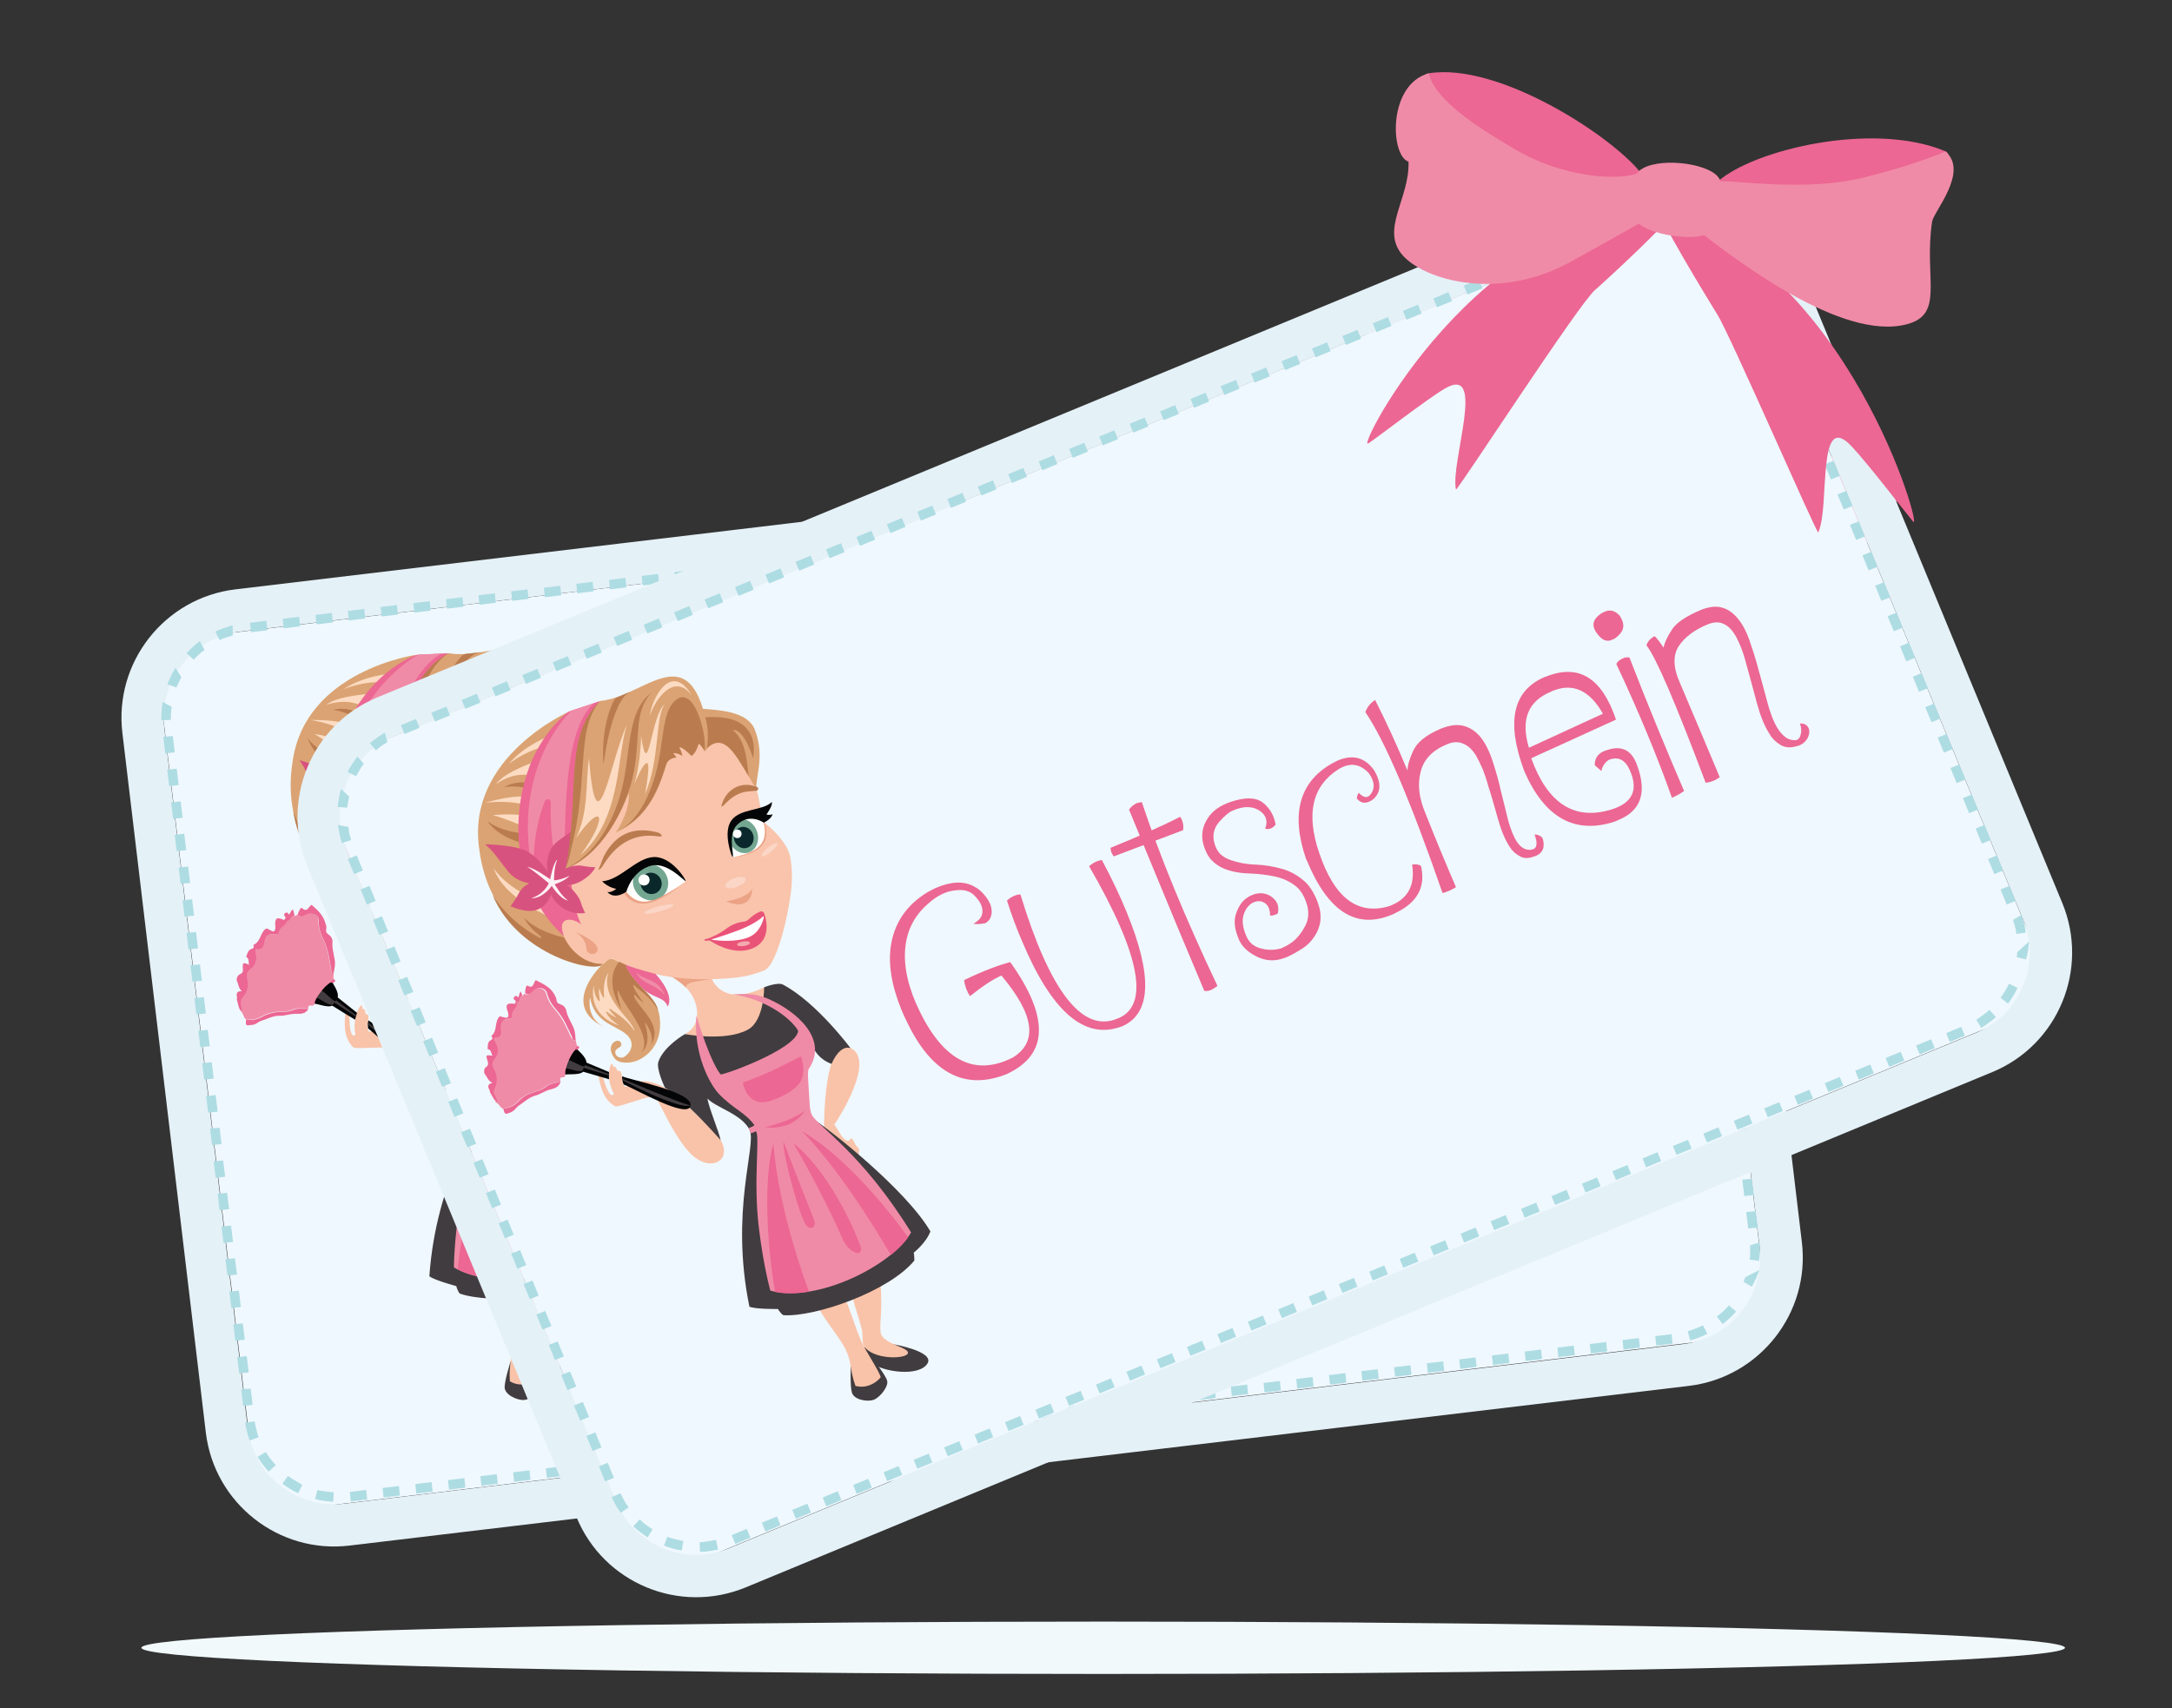 <svg xmlns="http://www.w3.org/2000/svg" xmlns:xlink="http://www.w3.org/1999/xlink" x="0px" y="0px" width="663.7px" height="522px" viewBox="0 0 663.7 522" style="enable-background:new 0 0 663.7 522;" xml:space="preserve"><rect x="0" y="0" width="663.7" height="522" fill="#333333" stroke="none"/><style type="text/css">	.st0{fill:#EFF8FE;}	.st1{fill:#E4F1F7;}	.st2{fill:#AEDCE3;}	.st3{fill-rule:evenodd;clip-rule:evenodd;fill:#EC6793;}	.st4{fill-rule:evenodd;clip-rule:evenodd;fill:#F08BA7;}	.st5{fill:#EC6793;}	.st6{fill:#413C40;}	.st7{fill:#F9C3A9;}	.st8{fill:#EBA285;}	.st9{fill:#F9C4AB;}	.st10{fill:#FBD5C6;}	.st11{fill:#EA5378;}	.st12{fill:#FFFFFF;}	.st13{fill:#F5AAAF;}	.st14{fill:#74A792;}	.st15{fill:#0B292C;}	.st16{fill:#0A282A;}	.st17{fill:#040506;}	.st18{fill:#F08BA7;}	.st19{fill:#DBA373;}	.st20{fill:#FCDBC2;}	.st21{fill:#BA7C4F;}	.st22{fill:#D8527F;}	.st23{fill:#FDF2F5;}	.st24{fill:#F1F9FB;}</style><g id="Ebene_5">	<g id="Ebene_1">		<g>			<path class="st0" d="M519.2,410l-418.6,50c-12,1.4-22.8-7.1-24.2-19.1L49.7,217.8c-1.4-12,7.1-22.8,19.1-24.2l418.6-50    c12-1.4,22.8,7.1,24.2,19.1l26.6,223.1C539.7,397.8,531.2,408.6,519.2,410z"></path>			<path class="st1" d="M482.7,144.2c14.5-1.7,27.7,8.6,29.5,23.2l25.5,213.8c1.7,14.5-8.6,27.7-23.2,29.5l-409.3,48.8    c-14.5,1.7-27.7-8.6-29.5-23.2L50.2,222.5c-1.7-14.5,8.6-27.7,23.2-29.5L482.7,144.2 M481.2,131.3L71.9,180.1    c-21.6,2.6-37.1,22.3-34.5,43.9l25.5,213.8c2.6,21.6,22.3,37.1,43.9,34.5l409.3-48.8c21.6-2.6,37.1-22.3,34.5-43.9l-25.5-213.8    C522.5,144.2,502.8,128.7,481.2,131.3L481.2,131.3z"></path>		</g>		<path class="st2" d="M480.3,142.1l-5,0.6l0.3,2.9l5-0.6L480.3,142.1L480.3,142.1z M470.3,143.3l-5,0.6l0.3,2.9l5-0.6L470.3,143.3   L470.3,143.3z M460.3,144.5l-5,0.6l0.3,2.9l5-0.6L460.3,144.5L460.3,144.5z M450.3,145.6l-5,0.6l0.3,2.9l5-0.6L450.3,145.6   L450.3,145.6z M440.4,146.8l-5,0.6l0.3,2.9l5-0.6L440.4,146.8L440.4,146.8z M430.4,148l-5,0.6l0.3,2.9l5-0.6L430.4,148L430.4,148z    M420.4,149.2l-5,0.6l0.3,2.9l5-0.6L420.4,149.2L420.4,149.2z M410.5,150.4l-5,0.6l0.3,2.9l5-0.6L410.5,150.4L410.5,150.4z    M400.5,151.6l-5,0.6l0.3,2.9l5-0.6L400.5,151.6L400.5,151.6z M390.5,152.8l-5,0.6l0.3,2.9l5-0.6L390.5,152.8L390.5,152.8z    M380.5,154l-5,0.6l0.3,2.9l5-0.6L380.5,154L380.5,154z M370.6,155.2l-5,0.6l0.3,2.9l5-0.6L370.6,155.2L370.6,155.2z M360.6,156.4   l-5,0.6l0.3,2.9l5-0.6L360.6,156.4L360.6,156.4z M350.6,157.5l-5,0.6l0.3,2.9l5-0.6L350.6,157.5L350.6,157.5z M340.7,158.7l-5,0.6   l0.3,2.9l5-0.6L340.7,158.7L340.7,158.7z M330.7,159.9l-5,0.6l0.3,2.9l5-0.6L330.7,159.9L330.7,159.9z M320.7,161.1l-5,0.6   l0.3,2.9l5-0.6L320.7,161.1L320.7,161.1z M310.8,162.3l-5,0.6l0.3,2.9l5-0.6L310.8,162.3L310.8,162.3z M300.8,163.5l-5,0.6   l0.3,2.9l5-0.6L300.8,163.5L300.8,163.5z M290.8,164.7l-5,0.6l0.3,2.9l5-0.6L290.8,164.7L290.8,164.7z M280.8,165.9l-5,0.6   l0.3,2.9l5-0.6L280.8,165.9L280.8,165.9z M270.9,167.1l-5,0.6l0.3,2.9l5-0.6L270.9,167.1L270.9,167.1z M260.9,168.2l-5,0.6   l0.3,2.9l5-0.6L260.9,168.2L260.9,168.2z M250.9,169.4l-5,0.6l0.3,2.9l5-0.6L250.9,169.4L250.9,169.4z M241,170.6l-5,0.6l0.3,2.9   l5-0.6L241,170.6L241,170.6z M231,171.8l-5,0.6l0.3,2.9l5-0.6L231,171.8L231,171.8z M221,173l-5,0.6l0.3,2.9l5-0.6L221,173   L221,173z M211.1,174.2l-5,0.6l0.3,2.9l5-0.6L211.1,174.2L211.1,174.2z M201.1,175.4l-5,0.6l0.3,2.9l5-0.6L201.1,175.4   L201.1,175.4z M191.1,176.6l-5,0.6l0.3,2.9l5-0.6L191.1,176.6L191.1,176.6z M181.1,177.8l-5,0.6l0.3,2.9l5-0.6L181.1,177.8   L181.1,177.8z M171.2,179l-5,0.6l0.3,2.9l5-0.6L171.2,179L171.2,179z M161.2,180.1l-5,0.6l0.3,2.9l5-0.6L161.2,180.1L161.2,180.1z    M151.2,181.3l-5,0.6l0.3,2.9l5-0.6L151.2,181.3L151.2,181.3z M141.3,182.5l-5,0.6l0.3,2.9l5-0.6L141.3,182.5L141.3,182.5z    M131.3,183.7l-5,0.6l0.3,2.9l5-0.6L131.3,183.7L131.3,183.7z M121.3,184.9l-5,0.6l0.3,2.9l5-0.6L121.3,184.9L121.3,184.9z    M111.3,186.1l-5,0.6l0.3,2.9l5-0.6L111.3,186.1L111.3,186.1z M101.4,187.3l-5,0.6l0.3,2.9l5-0.6L101.4,187.3L101.4,187.3z    M91.4,188.5l-5,0.6l0.3,2.9l5-0.6L91.4,188.5L91.4,188.5z M81.4,189.7l-5,0.6l0.3,2.9l5-0.6L81.4,189.7L81.4,189.7z M71.1,191.1   c-1.8,0.5-3.6,1.1-5.3,1.9l1.3,2.6c0.7-0.3,1.3-0.6,2-0.8c0,0,0,0,0,0c0,0,0,0,0,0l0,0c0,0,0,0,0,0c0,0,0,0,0,0c0,0,0,0,0,0   c0,0,0,0,0,0c0,0,0,0,0,0c0,0,0,0,0,0c0,0,0,0,0,0c0,0,0,0,0,0c0,0,0,0,0,0c0,0,0,0,0,0c0,0,0,0,0,0c0,0,0,0,0,0c0,0,0,0,0,0   c0,0,0,0,0,0c0,0,0,0,0,0c0,0,0,0,0,0c0,0,0,0,0,0c0,0,0,0,0,0c0,0,0,0,0,0c0,0,0,0,0,0c0,0,0,0,0,0c0,0,0,0,0,0c0,0,0,0,0,0   c0,0,0,0,0,0c0,0,0,0,0,0c0,0,0,0,0,0c0,0,0,0,0,0c0,0,0,0,0,0c0,0,0,0,0,0c0,0,0,0,0,0c0,0,0,0,0,0c0,0,0,0,0,0c0,0,0,0,0,0   c0,0,0,0,0,0c0,0,0,0,0,0c0,0,0,0,0,0l0,0c0.7-0.2,1.3-0.4,2-0.6L71.1,191.1L71.1,191.1z M61.1,195.9c-1.5,1.1-2.9,2.4-4.1,3.7   l2.2,2c1-1.1,2-2.1,3.2-2.9c0,0,0,0,0,0c0,0,0,0,0,0c0,0,0,0,0,0c0,0,0,0,0,0c0,0,0,0,0,0c0,0,0,0,0,0c0,0,0,0,0,0c0,0,0,0,0,0   c0,0,0,0,0,0c0,0,0,0,0,0c0,0,0,0,0,0c0,0,0,0,0,0c0,0,0,0,0,0c0,0,0,0,0,0c0,0,0,0,0,0c0,0,0,0,0,0c0,0,0,0,0,0c0,0,0,0,0,0   c0,0,0,0,0,0c0,0,0,0,0,0c0,0,0,0,0,0c0,0,0,0,0,0c0,0,0,0,0,0c0,0,0,0,0,0c0,0,0,0,0,0c0,0,0,0,0,0c0,0,0,0,0,0c0,0,0,0,0,0   c0,0,0.1-0.1,0.1-0.1L61.1,195.9L61.1,195.9z M53.6,204.1c-1,1.6-1.8,3.3-2.4,5l2.7,1c0.1-0.2,0.2-0.4,0.3-0.7c0,0,0,0,0,0   c0,0,0,0,0,0c0,0,0,0,0,0c0,0,0,0,0,0c0,0,0,0,0,0c0,0,0,0,0,0c0,0,0,0,0,0c0,0,0,0,0,0c0,0,0,0,0,0c0,0,0,0,0,0c0,0,0,0,0,0   c0,0,0,0,0,0c0,0,0,0,0,0c0,0,0,0,0,0c0,0,0,0,0,0c0,0,0,0,0,0c0,0,0,0,0,0c0,0,0,0,0,0c0,0,0,0,0,0c0,0,0,0,0,0c0,0,0,0,0,0   c0,0,0,0,0,0c0,0,0,0,0,0c0,0,0,0,0,0c0,0,0,0,0,0c0,0,0,0,0,0c0,0,0,0,0,0c0,0,0,0,0,0c0,0,0,0,0,0c0,0,0,0,0,0c0,0,0,0,0,0   c0,0,0,0,0,0c0,0,0,0,0,0l0,0c0.4-0.8,0.8-1.6,1.2-2.4l0,0c0,0,0,0,0-0.1l0,0c0,0,0,0,0,0l0,0c0,0,0,0,0,0c0,0,0,0,0,0   c0,0,0,0,0,0c0,0,0,0,0,0c0,0,0,0,0,0c0,0,0,0,0,0c0,0,0,0,0,0c0,0,0,0,0,0c0,0,0,0,0,0c0,0,0,0,0,0c0,0,0,0,0,0c0,0,0,0,0,0   c0,0,0,0,0,0c0,0,0,0,0,0c0,0,0,0,0,0c0,0,0,0,0,0c0,0,0,0,0,0c0,0,0,0,0,0c0,0,0,0,0,0c0,0,0,0,0,0c0,0,0,0,0,0c0,0,0,0,0,0   c0,0,0,0,0,0c0,0,0,0,0,0c0,0,0,0,0,0c0,0,0,0,0,0c0,0,0,0,0,0c0,0,0,0,0,0c0,0,0,0,0,0c0,0,0,0,0,0c0,0,0,0,0,0c0,0,0,0,0,0   c0,0,0,0,0,0c0,0,0,0,0,0c0,0,0,0,0,0c0,0,0,0,0,0c0,0,0,0,0,0c0,0,0,0,0,0c0,0,0,0,0,0c0,0,0,0,0,0c0,0,0,0,0,0c0,0,0,0,0,0   c0,0,0,0,0,0c0,0,0,0,0,0c0,0,0,0,0,0L53.6,204.1L53.6,204.1z M49.7,214.5c-0.3,1.8-0.4,3.7-0.4,5.6l2.9-0.1c0-0.2,0-0.5,0-0.7   c0,0,0,0,0,0c0,0,0,0,0,0c0,0,0,0,0,0c0,0,0,0,0,0c0,0,0,0,0,0c0,0,0,0,0,0c0,0,0,0,0,0c0,0,0,0,0,0c0,0,0,0,0,0c0,0,0,0,0,0   c0,0,0,0,0,0c0,0,0,0,0,0c0,0,0,0,0,0c0,0,0,0,0,0c0,0,0,0,0,0c0,0,0,0,0,0c0,0,0,0,0,0c0,0,0,0,0,0c0,0,0,0,0,0c0,0,0,0,0,0   c0,0,0,0,0,0c0,0,0,0,0,0c0,0,0,0,0,0c0,0,0,0,0,0c0,0,0,0,0,0l0,0c0-0.7,0.1-1.5,0.1-2.2l0,0c0,0,0,0,0,0c0,0,0,0,0,0   c0,0,0,0,0,0c0,0,0,0,0,0c0,0,0,0,0,0c0,0,0,0,0,0c0,0,0,0,0,0c0,0,0,0,0,0c0,0,0,0,0,0c0,0,0,0,0,0c0,0,0,0,0,0c0,0,0,0,0,0   c0,0,0,0,0,0c0,0,0,0,0,0c0,0,0,0,0,0c0,0,0,0,0,0c0,0,0,0,0,0c0,0,0,0,0,0c0,0,0,0,0,0c0,0,0,0,0,0c0,0,0,0,0,0c0,0,0,0,0,0   c0,0,0,0,0,0c0,0,0,0,0,0c0,0,0,0,0,0c0-0.4,0.1-0.7,0.2-1.1L49.7,214.5L49.7,214.5z M52.8,224.9l-2.9,0.3l0.6,5l2.9-0.3   L52.8,224.9L52.8,224.9z M54,234.9l-2.9,0.3l0.6,5l2.9-0.3L54,234.9L54,234.9z M55.2,244.9l-2.9,0.3l0.6,5l2.9-0.3L55.2,244.9   L55.2,244.9z M56.3,254.8l-2.9,0.3l0.6,5l2.9-0.3L56.3,254.8L56.3,254.8z M57.5,264.8l-2.9,0.3l0.6,5l2.9-0.3L57.5,264.8   L57.5,264.8z M58.7,274.8l-2.9,0.3l0.6,5l2.9-0.3L58.7,274.8L58.7,274.8z M59.9,284.8l-2.9,0.3l0.6,5l2.9-0.3L59.9,284.8   L59.9,284.8z M61.1,294.7l-2.9,0.3l0.6,5l2.9-0.3L61.1,294.7L61.1,294.7z M62.3,304.7l-2.9,0.3l0.6,5l2.9-0.3L62.3,304.7   L62.3,304.7z M63.5,314.7l-2.9,0.3l0.6,5l2.9-0.3L63.5,314.7L63.5,314.7z M64.7,324.6l-2.9,0.3l0.6,5l2.9-0.3L64.7,324.6   L64.7,324.6z M65.9,334.6L63,335l0.6,5l2.9-0.3L65.9,334.6L65.9,334.6z M67.1,344.6l-2.9,0.3l0.6,5l2.9-0.3L67.1,344.6L67.1,344.6   z M68.2,354.6l-2.9,0.3l0.6,5l2.9-0.3L68.2,354.6L68.2,354.6z M69.4,364.5l-2.9,0.3l0.6,5l2.9-0.3L69.4,364.5L69.4,364.5z    M70.6,374.5l-2.9,0.3l0.6,5l2.9-0.3L70.6,374.5L70.6,374.5z M71.8,384.5l-2.9,0.3l0.6,5l2.9-0.3L71.8,384.5L71.8,384.5z    M73,394.4l-2.9,0.3l0.6,5l2.9-0.3L73,394.4L73,394.4z M74.2,404.4l-2.9,0.3l0.6,5l2.9-0.3L74.2,404.4L74.2,404.4z M75.4,414.4   l-2.9,0.3l0.6,5l2.9-0.3L75.4,414.4L75.4,414.4z M76.6,424.3l-2.9,0.3l0.6,5l2.9-0.3L76.6,424.3L76.6,424.3z M77.8,434.3l-2.9,0.5   c0.3,1.8,0.8,3.7,1.4,5.4l2.7-1c-0.1-0.4-0.3-0.8-0.4-1.2c0,0,0,0,0,0c0,0,0,0,0,0c0,0,0,0,0,0c0,0,0,0,0,0c0,0,0,0,0,0   c0,0,0,0,0,0c0,0,0,0,0,0c0,0,0,0,0,0c0,0,0,0,0,0c0,0,0,0,0,0c0,0,0,0,0,0c0,0,0-0.1,0-0.1c0,0,0,0,0,0c0,0,0,0,0,0c0,0,0,0,0,0   c0,0,0,0,0,0c0,0,0,0,0,0c0,0,0,0,0,0c0,0,0,0,0,0c0,0,0,0,0,0c0,0,0,0,0,0c0,0,0,0,0,0c0,0,0,0,0,0c0,0,0,0,0,0c0,0,0,0,0,0   c0,0,0,0,0,0c0,0,0,0,0,0c0,0,0,0,0,0c0,0,0,0,0,0c0,0,0,0,0,0c0,0,0,0,0,0c0,0,0,0,0,0c0,0,0,0,0,0c0,0,0,0,0,0c0,0,0,0,0,0   c0,0,0,0,0,0c0,0,0,0,0,0c0,0,0,0,0,0c0,0,0,0,0,0c0,0,0,0,0,0c0,0,0,0,0,0c0,0,0,0,0,0c0,0,0,0,0,0c0,0,0,0,0,0c0,0,0,0,0,0   c0,0,0,0,0,0c0,0,0,0,0,0c0,0,0,0,0,0c0,0,0,0,0,0c0,0,0,0,0,0c0,0,0,0,0,0c0,0,0,0,0,0c0,0,0,0,0,0c0,0,0,0,0,0c0,0,0,0,0,0   c0,0,0,0,0,0c0,0,0,0,0,0c0,0,0-0.1,0-0.1c0,0,0,0,0,0c0,0,0,0,0,0c0,0,0,0,0,0c0,0,0,0,0,0c0,0,0,0,0,0c0,0,0,0,0,0c0,0,0,0,0,0   c0,0,0,0,0,0c0,0,0,0,0,0C78.1,435.8,77.9,435.1,77.8,434.3L77.8,434.3z M81.2,443.7l-2.5,1.5c1,1.6,2.1,3.1,3.4,4.5l2.2-2   C83.1,446.5,82.1,445.1,81.2,443.7L81.2,443.7z M88,451l-1.7,2.4c1.5,1.1,3.1,2.1,4.8,2.9l1.3-2.6c0,0,0,0,0,0c0,0,0,0,0,0   c0,0,0,0,0,0c0,0,0,0,0,0c0,0,0,0,0,0c0,0,0,0,0,0c0,0,0,0,0,0c0,0,0,0,0,0c0,0,0,0,0,0c0,0,0,0,0,0c0,0,0,0,0,0c0,0,0,0,0,0   c0,0,0,0,0,0c0,0,0,0,0,0c0,0,0,0,0,0c0,0,0,0,0,0c0,0,0,0,0,0c0,0,0,0,0,0c0,0,0,0,0,0c0,0,0,0,0,0c0,0,0,0,0,0c0,0,0,0,0,0   c0,0,0,0,0,0c0,0,0,0,0,0c0,0,0,0,0,0c0,0,0,0,0,0c0,0,0,0,0,0c0,0,0,0,0,0c0,0,0,0,0,0c0,0,0,0,0,0c0,0,0,0,0,0c0,0,0,0,0,0   c0,0,0,0,0,0c0,0,0,0,0,0c0,0,0,0,0,0c0,0,0,0,0,0c0,0,0,0,0,0c0,0,0,0,0,0c0,0,0,0,0,0c0,0,0,0,0,0c0,0,0,0,0,0c0,0,0,0,0,0   c0,0,0,0,0,0c0,0,0,0,0,0c0,0,0,0,0,0c0,0,0,0,0,0c0,0,0,0,0,0c0,0,0,0,0,0c0,0,0,0,0,0c0,0,0,0,0,0c0,0,0,0,0,0c0,0,0,0,0,0   c0,0,0,0,0,0c0,0,0,0,0,0c0,0,0,0,0,0c0,0,0,0,0,0c0,0,0,0,0,0c0,0,0,0,0,0c0,0,0,0,0,0c0,0,0,0,0,0c0,0,0,0,0,0c0,0,0,0,0,0   c0,0,0,0,0,0c0,0,0,0,0,0c0,0,0,0,0,0c0,0,0,0,0,0c0,0,0,0,0,0c0,0,0,0,0,0c0,0,0,0,0,0c0,0,0,0,0,0c0,0,0,0,0,0c0,0,0,0,0,0   c0,0,0,0,0,0c0,0,0,0,0,0c0,0,0,0,0,0c0,0,0,0,0,0c0,0,0,0,0,0c0,0,0,0,0,0c0,0,0,0,0,0c0,0,0,0,0,0c0,0,0,0,0,0c0,0,0,0,0,0   c0,0,0,0,0,0c0,0,0,0,0,0c0,0,0,0,0,0c0,0,0,0,0,0c0,0,0,0,0,0c0,0,0,0,0,0c0,0,0,0,0,0c0,0,0,0,0,0c0,0,0,0,0,0c0,0,0,0,0,0   c0,0,0,0,0,0c0,0,0,0,0,0c0,0,0,0,0,0l0,0c0,0,0,0-0.1,0l0,0C89.7,452.2,88.8,451.6,88,451L88,451z M97,455.3l-0.7,2.8   c1.8,0.5,3.7,0.7,5.5,0.8l0.2-2.9c-0.1,0-0.1,0-0.2,0h0c0,0,0,0,0,0c0,0,0,0,0,0c0,0,0,0,0,0c0,0,0,0,0,0c0,0,0,0,0,0c0,0,0,0,0,0   c0,0,0,0,0,0c0,0,0,0,0,0c0,0,0,0,0,0c0,0,0,0,0,0c0,0,0,0,0,0c0,0,0,0,0,0c0,0,0,0,0,0c0,0,0,0,0,0c0,0,0,0,0,0c0,0,0,0,0,0   c0,0,0,0,0,0c0,0,0,0,0,0c0,0,0,0,0,0c0,0,0,0,0,0c0,0,0,0,0,0c0,0,0,0,0,0c0,0,0,0,0,0c0,0,0,0,0,0c0,0,0,0,0,0c0,0,0,0,0,0   c0,0,0,0,0,0c-0.6,0-1.2-0.1-1.7-0.2c0,0,0,0,0,0c0,0,0,0,0,0c0,0,0,0,0,0c0,0,0,0,0,0c0,0,0,0,0,0c0,0,0,0,0,0c0,0,0,0,0,0   c0,0,0,0,0,0c0,0,0,0,0,0c0,0,0,0,0,0c0,0,0,0,0,0c0,0,0,0,0,0c0,0,0,0,0,0c0,0,0,0,0,0c0,0,0,0,0,0c0,0,0,0,0,0c0,0,0,0,0,0   c0,0,0,0,0,0c0,0,0,0,0,0c0,0,0,0,0,0c0,0,0,0,0,0c0,0,0,0,0,0c0,0,0,0,0,0c0,0,0,0,0,0c0,0,0,0,0,0c0,0,0,0,0,0c0,0,0,0,0,0   c0,0,0,0,0,0c0,0,0,0,0,0c0,0,0,0,0,0c0,0,0,0,0,0c0,0,0,0,0,0c0,0,0,0,0,0c0,0,0,0,0,0c0,0,0,0,0,0c0,0,0,0,0,0c0,0,0,0,0,0   c0,0,0,0,0,0c0,0,0,0,0,0c0,0,0,0,0,0c0,0,0,0,0,0l0,0C98.1,455.6,97.6,455.5,97,455.3L97,455.3z M111.9,455.3l-5,0.6l0.3,2.9   l5-0.6L111.9,455.3L111.9,455.3z M121.9,454.1l-5,0.6l0.3,2.9l5-0.6L121.9,454.1L121.9,454.1z M131.9,452.9l-5,0.6l0.3,2.9l5-0.6   L131.9,452.9L131.9,452.9z M141.9,451.7l-5,0.6l0.3,2.9l5-0.6L141.9,451.7L141.9,451.7z M151.8,450.5l-5,0.6l0.3,2.9l5-0.6   L151.8,450.5L151.8,450.5z M161.8,449.3l-5,0.6l0.3,2.9l5-0.6L161.8,449.3L161.8,449.3z M171.8,448.1l-5,0.6l0.3,2.9l5-0.6   L171.8,448.1L171.8,448.1z M181.7,446.9l-5,0.6l0.3,2.9l5-0.6L181.7,446.9L181.7,446.9z M191.7,445.7l-5,0.6l0.3,2.9l5-0.6   L191.7,445.7L191.7,445.7z M201.7,444.6l-5,0.6l0.3,2.9l5-0.6L201.7,444.6L201.7,444.6z M211.7,443.4l-5,0.6l0.3,2.9l5-0.6   L211.7,443.4L211.7,443.4z M221.6,442.2l-5,0.6l0.3,2.9l5-0.6L221.6,442.2L221.6,442.2z M231.6,441l-5,0.6l0.3,2.9l5-0.6   L231.6,441L231.6,441z M241.6,439.8l-5,0.6l0.3,2.9l5-0.6L241.6,439.8L241.6,439.8z M251.5,438.6l-5,0.6l0.3,2.9l5-0.6   L251.5,438.6L251.5,438.6z M261.5,437.4l-5,0.6l0.3,2.9l5-0.6L261.5,437.4L261.5,437.4z M271.5,436.2l-5,0.6l0.3,2.9l5-0.6   L271.5,436.2L271.5,436.2z M281.4,435l-5,0.6l0.3,2.9l5-0.6L281.4,435L281.4,435z M291.4,433.9l-5,0.6l0.3,2.9l5-0.6L291.4,433.9   L291.4,433.9z M301.4,432.7l-5,0.6l0.3,2.9l5-0.6L301.4,432.7L301.4,432.7z M311.4,431.5l-5,0.6l0.3,2.9l5-0.6L311.4,431.5   L311.4,431.5z M321.3,430.3l-5,0.6l0.3,2.9l5-0.6L321.3,430.3L321.3,430.3z M331.3,429.1l-5,0.6l0.3,2.9l5-0.6L331.3,429.1   L331.3,429.1z M341.3,427.9l-5,0.6l0.3,2.9l5-0.6L341.3,427.9L341.3,427.9z M351.2,426.7l-5,0.6l0.3,2.9l5-0.6L351.2,426.7   L351.2,426.7z M361.2,425.5l-5,0.6l0.3,2.9l5-0.6L361.2,425.5L361.2,425.5z M371.2,424.3l-5,0.6l0.3,2.9l5-0.6L371.2,424.3   L371.2,424.3z M381.1,423.1l-5,0.6l0.3,2.9l5-0.6L381.1,423.1L381.1,423.1z M391.1,422l-5,0.6l0.3,2.9l5-0.6L391.1,422L391.1,422z    M401.1,420.8l-5,0.6l0.3,2.9l5-0.6L401.1,420.8L401.1,420.8z M411.1,419.6l-5,0.6l0.3,2.9l5-0.6L411.1,419.6L411.1,419.6z    M421,418.4l-5,0.6l0.3,2.9l5-0.6L421,418.4L421,418.4z M431,417.2l-5,0.6l0.3,2.9l5-0.6L431,417.2L431,417.2z M441,416l-5,0.6   l0.3,2.9l5-0.6L441,416L441,416z M450.9,414.8l-5,0.6l0.3,2.9l5-0.6L450.9,414.8L450.9,414.8z M460.9,413.6l-5,0.6l0.3,2.9l5-0.6   L460.9,413.6L460.9,413.6z M470.9,412.4l-5,0.6l0.3,2.9l5-0.6L470.9,412.4L470.9,412.4z M480.9,411.2l-5,0.6l0.3,2.9l5-0.6   L480.9,411.2L480.9,411.2z M490.8,410.1l-5,0.6l0.3,2.9l5-0.6L490.8,410.1L490.8,410.1z M500.8,408.9l-5,0.6l0.3,2.9l5-0.6   L500.8,408.9L500.8,408.9z M510.8,407.7l-5,0.6l0.3,2.9l5-0.6L510.8,407.7L510.8,407.7z M520.4,405c-1.5,0.7-3,1.3-4.7,1.8   l0.8,2.8c1.8-0.5,3.6-1.2,5.2-2L520.4,405L520.4,405z M528.3,398.9c-1.1,1.3-2.3,2.4-3.7,3.4l1.8,2.3c1.5-1.1,2.8-2.4,4.1-3.8   L528.3,398.9L528.3,398.9z M533.3,390.3c-0.2,0.5-0.3,0.9-0.5,1.4l0,0c0,0,0,0,0,0l0,0c0,0,0,0,0,0c0,0,0,0,0,0c0,0,0,0,0,0l0,0   c0,0,0,0,0,0c0,0,0,0,0,0c0,0,0,0,0,0c0,0,0,0,0,0c0,0,0,0,0,0c0,0,0,0,0,0c0,0,0,0,0,0c0,0,0,0,0,0c0,0,0,0,0,0c0,0,0,0,0,0   c0,0,0,0,0,0c0,0,0,0,0,0c0,0,0,0,0,0c0,0,0,0,0,0c0,0,0,0,0,0c0,0,0,0,0,0c0,0,0,0,0,0c0,0,0,0,0,0c0,0,0,0,0,0c0,0,0,0,0,0   c0,0,0,0,0,0c0,0,0,0,0,0c0,0,0,0,0,0c0,0,0,0,0,0c0,0,0,0,0,0c0,0,0,0,0,0c0,0,0,0,0,0c0,0,0,0,0,0c0,0,0,0,0,0c0,0,0,0,0,0   c0,0,0,0,0,0c0,0,0,0,0,0c0,0,0,0,0,0c0,0,0,0,0,0c0,0,0,0,0,0c0,0,0,0,0,0c0,0,0,0,0,0c0,0,0,0,0,0c0,0,0,0,0,0c0,0,0,0,0,0   c0,0,0,0,0,0c0,0,0,0,0,0c0,0,0,0,0,0c0,0,0,0,0,0c0,0,0,0,0,0c0,0,0,0,0,0c0,0,0,0,0,0c0,0,0,0,0,0c0,0,0,0,0,0c0,0,0,0,0,0   c0,0,0,0,0,0c0,0,0,0,0,0c0,0,0,0,0,0c0,0,0,0,0,0c0,0,0,0,0,0c0,0,0,0,0,0c0,0,0,0,0,0c0,0,0,0,0,0c0,0,0,0,0,0c0,0,0,0,0,0   c0,0,0,0,0,0c0,0,0,0,0,0c0,0,0,0,0,0c0,0,0,0,0,0c0,0,0,0,0,0c0,0,0,0,0,0c0,0,0,0,0,0c0,0,0,0,0,0c0,0,0,0,0,0c0,0,0,0,0,0   c0,0,0,0,0,0c0,0,0,0,0,0c0,0,0,0,0,0c0,0,0,0,0,0c0,0,0,0,0,0c0,0,0,0,0,0c0,0,0,0,0,0c0,0,0,0,0,0c0,0,0,0,0,0c0,0,0,0,0,0   c0,0,0,0,0,0c0,0,0,0,0,0c0,0,0,0,0,0c0,0,0,0,0,0c0,0,0,0,0,0c0,0,0,0,0,0c0,0,0,0,0,0c0,0,0,0,0,0c0,0,0,0,0,0c0,0,0,0,0,0   c0,0,0,0,0,0c0,0,0,0,0,0c0,0,0,0,0,0c0,0,0,0,0,0c0,0,0,0,0,0c0,0,0,0,0,0c0,0,0,0,0,0c0,0,0,0,0,0c0,0,0,0,0,0c0,0,0,0,0,0   c0,0,0,0,0,0c0,0,0,0,0,0c0,0,0,0,0,0c0,0,0,0,0,0c0,0,0,0,0,0c0,0,0,0,0,0c0,0,0,0,0,0c0,0,0,0,0,0c0,0,0,0,0,0c0,0,0,0,0,0   c0,0,0,0,0,0c0,0,0,0,0,0c0,0,0,0,0,0c0,0,0,0,0,0c0,0,0,0,0,0c0,0,0,0,0,0c0,0,0,0,0,0c0,0,0,0,0,0c0,0,0,0,0,0c0,0,0,0,0,0   c0,0,0,0,0,0c0,0,0,0,0,0c0,0,0,0,0,0c0,0,0,0,0,0c0,0,0,0,0,0c0,0,0,0,0,0c0,0,0,0,0,0c0,0,0,0,0,0c0,0,0,0,0,0c0,0,0,0,0,0   c0,0,0,0,0,0c0,0,0,0,0,0c0,0,0,0,0,0c0,0,0,0,0,0c0,0,0,0,0,0c0,0,0,0,0,0c0,0,0,0,0,0c0,0,0,0,0,0c0,0,0,0,0,0c0,0,0,0,0,0   c0,0,0,0,0,0c0,0,0,0,0,0c0,0,0,0,0,0c0,0,0,0,0,0c0,0,0,0,0,0c0,0,0,0,0,0c0,0,0,0,0,0c0,0,0,0,0,0c0,0,0,0,0,0c0,0,0,0,0,0   c0,0,0,0,0,0c0,0,0,0,0,0c0,0,0,0,0,0c0,0,0,0,0,0c0,0,0,0,0,0c0,0,0,0,0,0c0,0,0,0,0,0c0,0,0,0,0,0c0,0,0,0,0,0c0,0,0,0,0,0   c0,0,0,0,0,0c0,0,0,0,0,0c0,0,0,0,0,0c0,0,0,0,0,0c0,0,0,0,0,0c0,0,0,0,0,0c0,0,0,0,0,0c0,0,0,0,0,0c0,0,0,0,0,0c0,0,0,0,0,0   c0,0,0,0,0,0c0,0,0,0,0,0c0,0,0,0,0,0c0,0,0,0,0,0c0,0,0,0,0,0l2.5,1.5c0.9-1.6,1.7-3.3,2.3-5.1L533.3,390.3L533.3,390.3z    M534.8,380.5c0,1,0,1.9,0,2.9c0,0,0,0,0,0c0,0,0,0,0,0c0,0,0,0,0,0c0,0,0,0,0,0c0,0,0,0,0,0c0,0,0,0,0,0c0,0,0,0,0,0c0,0,0,0,0,0   c0,0,0,0,0,0c0,0,0,0,0,0c0,0,0,0,0,0c0,0,0,0,0,0c0,0,0,0,0,0c0,0,0,0,0,0c0,0,0,0,0,0c0,0,0,0,0,0c0,0,0,0,0,0c0,0,0,0,0,0   c0,0,0,0,0,0c0,0,0,0,0,0c0,0,0,0,0,0c0,0,0,0,0,0c0,0,0,0,0,0c0,0,0,0,0,0c0,0,0,0,0,0c0,0,0,0,0,0c0,0,0,0,0,0c0,0,0,0,0,0   c0,0,0,0,0,0c0,0,0,0,0,0c0,0,0,0,0,0c0,0,0,0,0,0c0,0.5-0.1,1-0.2,1.5l2.9,0.4c0.3-1.8,0.3-3.7,0.2-5.6L534.8,380.5L534.8,380.5z    M536.5,370.1l-2.9,0.3l0.6,5l2.9-0.3L536.5,370.1L536.5,370.1z M535.3,360.2l-2.9,0.3l0.6,5l2.9-0.3L535.3,360.2L535.3,360.2z    M534.2,350.2l-2.9,0.3l0.6,5l2.9-0.3L534.2,350.2L534.2,350.2z M533,340.2l-2.9,0.3l0.6,5l2.9-0.3L533,340.2L533,340.2z    M531.8,330.3l-2.9,0.3l0.6,5l2.9-0.3L531.8,330.3L531.8,330.3z M530.6,320.3l-2.9,0.3l0.6,5l2.9-0.3L530.6,320.3L530.6,320.3z    M529.4,310.3l-2.9,0.3l0.6,5l2.9-0.3L529.4,310.3L529.4,310.3z M528.2,300.3l-2.9,0.3l0.6,5l2.9-0.3L528.2,300.3L528.2,300.3z    M527,290.4l-2.9,0.3l0.6,5l2.9-0.3L527,290.4L527,290.4z M525.8,280.4l-2.9,0.3l0.6,5l2.9-0.3L525.8,280.4L525.8,280.4z    M524.6,270.4l-2.9,0.3l0.6,5l2.9-0.3L524.6,270.4L524.6,270.4z M523.5,260.5l-2.9,0.3l0.6,5l2.9-0.3L523.5,260.5L523.5,260.5z    M522.3,250.5l-2.9,0.3l0.6,5l2.9-0.3L522.3,250.5L522.3,250.5z M521.1,240.5l-2.9,0.3l0.6,5l2.9-0.3L521.1,240.5L521.1,240.5z    M519.9,230.6l-2.9,0.3l0.6,5l2.9-0.3L519.9,230.6L519.9,230.6z M518.7,220.6l-2.9,0.3l0.6,5l2.9-0.3L518.7,220.6L518.7,220.6z    M517.5,210.6l-2.9,0.3l0.6,5l2.9-0.3L517.5,210.6L517.5,210.6z M516.3,200.6l-2.9,0.3l0.6,5l2.9-0.3L516.3,200.6L516.3,200.6z    M515.1,190.7l-2.9,0.3l0.6,5l2.9-0.3L515.1,190.7L515.1,190.7z M513.9,180.7L511,181l0.6,5l2.9-0.3L513.9,180.7L513.9,180.7z    M512.7,170.7l-2.9,0.3l0.6,5l2.9-0.3L512.7,170.7L512.7,170.7z M510.6,160.2l-2.7,1.1c0.6,1.5,1.1,3.1,1.4,4.8l2.9-0.5   C511.7,163.7,511.2,161.9,510.6,160.2L510.6,160.2z M504.6,150.8l-2.1,2c0.4,0.4,0.8,0.9,1.2,1.3v0c0,0,0,0,0,0.1c0,0,0,0,0,0   c0,0,0,0,0,0c0,0,0,0,0,0c0,0,0,0,0,0c0,0,0,0,0,0c0,0,0,0,0,0c0,0,0,0,0,0c0,0,0,0,0,0c0,0,0,0,0,0c0,0,0,0,0,0c0,0,0,0,0,0   c0,0,0,0,0,0c0,0,0,0,0,0c0,0,0,0,0,0c0,0,0,0,0,0c0,0,0,0,0,0c0,0,0,0,0,0c0,0,0,0,0,0c0,0,0,0,0,0c0,0,0,0,0,0c0,0,0,0,0,0   c0,0,0,0,0,0c0,0,0,0,0,0c0,0,0,0,0,0c0,0,0,0,0,0c0,0,0,0,0,0c0,0,0,0,0,0c0,0,0,0,0,0c0,0,0,0,0,0c0,0,0,0,0,0c0,0,0,0,0,0   c0,0,0,0,0,0c0,0,0,0,0,0c0,0,0,0,0,0c0,0,0,0,0,0c0,0,0,0,0,0c0,0,0,0,0,0c0,0,0,0,0,0c0,0,0,0,0,0c0,0,0,0,0,0c0,0,0,0,0,0   c0,0,0,0,0,0c0,0,0,0,0,0c0,0,0,0,0,0c0,0,0,0,0,0c0,0,0,0,0,0c0,0,0,0,0,0c0,0,0,0,0,0c0,0,0,0,0,0c0,0,0,0,0,0c0,0,0,0,0,0   c0,0,0,0,0,0c0,0,0,0,0,0c0,0,0,0,0,0c0,0,0,0,0,0c0,0,0,0,0,0c0,0,0,0,0,0c0,0,0,0,0,0c0,0,0,0,0,0c0,0,0,0,0,0c0,0,0,0,0,0   c0,0,0,0,0,0c0,0,0,0,0,0c0,0,0,0,0,0c0,0,0,0,0,0c0,0,0,0,0,0c0,0,0,0,0,0c0,0,0,0,0,0c0,0,0,0,0,0c0.4,0.5,0.7,1,1,1.5l2.5-1.6   C507,153.7,505.9,152.2,504.6,150.8L504.6,150.8z M495.5,144.4l-1.2,2.7c0.8,0.4,1.7,0.8,2.5,1.3c0,0,0,0,0,0c0,0,0,0,0,0   c0,0,0,0,0,0c0,0,0,0,0,0c0,0,0,0,0,0c0,0,0,0,0,0c0,0,0,0,0,0c0,0,0,0,0,0c0,0,0,0,0,0c0,0,0,0,0,0c0,0,0,0,0,0c0,0,0,0,0,0   c0,0,0,0,0,0c0,0,0,0,0,0c0,0,0,0,0,0c0,0,0,0,0,0c0,0,0,0,0,0c0,0,0,0,0,0c0,0,0,0,0,0c0,0,0,0,0,0c0,0,0,0,0,0c0,0,0,0,0,0   c0,0,0,0,0,0c0,0,0,0,0,0c0,0,0,0,0,0c0,0,0,0,0,0c0,0,0,0,0,0c0,0,0,0,0,0l0,0c0,0,0,0,0,0c0,0,0,0,0,0c0,0,0,0,0.1,0   c0,0,0,0,0,0c0.4,0.3,0.9,0.6,1.3,0.9l1.7-2.4C498.9,146.1,497.2,145.2,495.5,144.4L495.5,144.4z M484.7,141.9l-0.1,2.9   c1.7,0.1,3.4,0.3,5,0.7l0.7-2.9C488.4,142.2,486.6,142,484.7,141.9L484.7,141.9z"></path>	</g>	<g id="Ebene_3">		<g>			<path class="st3" d="M492.9,143.9c-56.8-16.7-113.1,44.7-108.6,43.2c3.6-1.2,20.5-8.1,27-9.8c14.8-4-4.5,22.1-4.9,30.6    c0.6,0.4,51.4-44.5,57.3-47.3C466.8,159.2,495.5,144.6,492.9,143.9L492.9,143.9z"></path>			<path class="st3" d="M489.5,142.6c50.9,32.2,50.8,117,48.7,112.4c-1.7-3.7-8.6-20.9-11.8-27.1c-7.4-14.5-11.3,15.9-17,22.4    c-0.7-0.2-9.7-65.9-11.8-72.6C496.6,174.2,487.2,141.2,489.5,142.6L489.5,142.6z"></path>			<path class="st3" d="M432.7,83.2c21.4,2.5,48.4,33.3,54.1,46.5c-5.8,4.2-48.2-4.1-55.2-42C431.2,85.8,430.2,82.9,432.7,83.2    L432.7,83.2z"></path>			<path class="st3" d="M578.2,148.7c-18.9-15-56.7-16.2-69.4-9.7c1.8,6.9,37.5,39.5,66.8,15C577,152.8,580.1,150.3,578.2,148.7    L578.2,148.7z"></path>			<path class="st4" d="M486.8,129.7c-6.5,1.3-23.5-4.9-35-17.1c-5.8-6.1-19.7-20.2-19.1-29.4c-13-0.1-18.2,21.1-13.3,24.3    c-2.7,11-14,17.6-9.5,27.1c4.4,9.2,24.2,21.4,48.1,16c2.9-0.7,26.2-6.1,26.3-6.4C487,138.5,489.4,134.9,486.8,129.7L486.8,129.7z    "></path>			<path class="st4" d="M509,138.9c3.8,0.2,24.6,10.5,44.1,10.8c9.2,0.2,16,0.1,25.2-1c5.3,7.9-8.4,16.7-9.7,19.5    c-7.2,16-3.8,28.4-15.9,28.2c-20.5-0.4-45-33-54.6-46C496.6,148.5,509.1,143.7,509,138.9L509,138.9z"></path>			<path class="st4" d="M509.3,137.7c0.6,1.7,0.1,3.7-1.2,7.3c-1.5,4.1-4.8,8-7.9,8.5c-4.2,0.7-22.6-6.4-19.5-14.6    c1.9-5.2,4.1-8.9,5.7-9.6C492.5,126.5,507.3,132.4,509.3,137.7L509.3,137.7z"></path>		</g>	</g>	<g id="Ebene_4">		<g>			<path class="st5" d="M228.5,295.9c2.2-0.5,3.5-1.6,3.8-3.1c0.4-1.5,0-3.2-1.1-5.2c-1-1.7-2.8-2.7-5.3-3.1    c-2.5-0.4-5.4,0.1-8.5,1.5c-5.1,2.3-8.7,6.1-10.8,11.5c-2.1,5.4-2.4,12-0.9,19.7c3.1,16.6,11,23.7,23.7,21    c8.6-2.6,9.7-10.9,3.3-25c-2.7,0.4-6.3,1.5-10.9,3.5c-0.6-1.8-0.7-3.5-0.4-5.2c6.1-1.1,11.1-1.6,15.1-1.5c1.7,4.8,2.8,9.1,3.3,13    c1.3,11.3-3,17.8-13.1,19.5c-0.1,0-0.1,0-0.2,0c-13.8,1.6-22.3-6.3-25.4-23.7c-0.3-1.3-0.5-2.6-0.6-3.8c-1-8.2-0.2-14.9,2.4-20.3    c3-6.2,8-10.3,15.1-12.3c1.2-0.3,2.4-0.5,3.6-0.7c1.6-0.2,3.2-0.2,4.6,0c2.5,0.4,4.6,1.4,6.1,3.1c0.9,0.9,1.7,2.2,2.4,3.8    c0.6,1.5,0.8,3,0.5,4.3c-0.1,0.7-0.4,1.4-0.8,2c-0.4,0.6-1.1,1-2,1.3C231.1,296.7,229.8,296.5,228.5,295.9z"></path>			<path class="st5" d="M240.3,291.8c1.6-0.8,3.1-1,4.5-0.7c0.7,30.9,6.7,45.7,17.9,44.6c11-0.7,12.5-16.4,4.6-47.2    c1-0.5,1.9-0.7,2.7-0.8c0.5-0.1,1.1,0,1.6,0.1c1.4,6.4,2.4,12.2,3,17.5c2.5,20.9-1.2,32-11,33.1l-0.1,0    c-12,1-19.4-10.3-22.2-33.8C240.9,300.7,240.5,296.4,240.3,291.8z"></path>			<path class="st5" d="M275.1,284.8c9.8-1.1,17.5-2.3,23.1-3.4c0.2,0.4,0.3,0.8,0.3,1.2c0.1,1,0,2-0.5,3c-7.7,0.6-15.2,1.3-22.5,2    c-0.2-0.6-0.3-1.2-0.4-1.7C275.1,285.5,275.1,285.2,275.1,284.8z M288.1,274c0.9,17.7,3.2,37.6,7.1,59.8c0,0.2,0,0.4,0.1,0.6    c-0.8,0.3-1.5,0.5-2.2,0.6c-0.8,0.1-1.5,0-2.1-0.2c-1.8-14.4-3.6-29-5.4-43.9c-0.6-5.2-1.2-10.5-1.9-15.7    c0.8-0.7,1.7-1.1,2.8-1.2C287,273.9,287.5,273.9,288.1,274z"></path>			<path class="st5" d="M314.2,284c-1.2,0.1-2.9,0.8-5,2.3c-2.1,1.4-3.1,3.4-3.1,5.9c0,1.5,0.3,2.7,0.9,3.7c0.6,1,1.4,1.9,2.5,2.6    c1.9,1.4,4.2,2.5,7,3.4c2.8,0.9,5.4,2.1,7.8,3.6c2,1.3,3.8,3,5.2,5.2c1.1,1.6,1.8,3.7,2.1,6.2c0.1,0.8,0.2,1.6,0.2,2.4    c0,1.6-0.2,3-0.6,4.3c-0.5,1.2-1.1,2.3-1.9,3.2c-1.5,1.7-3.3,2.9-5.5,3.6c-2.1,0.7-4.1,1.2-5.9,1.4c-0.1,0-0.2,0-0.3,0    c-3.1,0.3-5.7-0.6-8-2.6c-2.3-2-3.6-4.2-4-6.6c0-0.3-0.1-0.5-0.1-0.8c-0.4-2.9,0.1-5.3,1.4-7.1c1.4-2,2.8-3.2,4.4-3.8    c0.9-0.3,1.8-0.5,2.6-0.5c0.9,0,1.7,0.2,2.5,0.5c1.3,0.6,2.3,1.5,3,2.8c0.7,1.3,0.6,2.7-0.2,4.2c-0.3,0.2-0.7,0.3-1.2,0.3    c-0.5,0.1-0.9,0-1.3-0.2c0.5-1.9,0.3-3.3-0.6-4.2c-0.8-1-2-1.3-3.5-1c-1.4,0.4-2.6,1.3-3.6,2.8c-0.9,1.4-1.2,3.5-0.9,6.1    c0.2,2.3,1.3,4,3.2,5.2c1.9,1.2,3.9,1.7,6.1,1.7c0.7-0.1,1.4-0.2,2.2-0.4c0.8-0.2,1.6-0.5,2.5-0.9c1.6-0.8,3-1.9,4.4-3.4    c1.3-1.4,2-3.3,2.2-5.5c0-3-0.6-5.3-1.9-7.1c-1.3-1.7-2.9-3.1-4.9-4.2c-2.4-1.3-5-2.3-7.8-3.2c-2.8-0.9-5.1-2.1-7.1-3.6    c-1-0.9-1.9-1.9-2.6-3.1c-0.7-1.1-1.1-2.6-1.2-4.3c-0.3-3.1,0.6-5.8,2.7-7.9c1.9-1.9,4.4-3.1,7.7-3.5c0.4,0,0.8-0.1,1.1-0.1    c4.4-0.3,7.5,0.7,9.2,2.8c1.6,2.1,2.3,4.7,2,7.6c-0.7,0.5-1.3,0.7-1.8,0.7c-0.6,0-1.1-0.1-1.5-0.5c1.5-2,1.4-4-0.3-5.9    C320.2,284.2,317.6,283.5,314.2,284z"></path>			<path class="st5" d="M352.7,289.2c1,1.7,2,2.3,2.9,1.6c2.2-1.3,2.7-3.5,1.6-6.6c-1.8-3.5-4.6-4.8-8.5-3.7    c-9.1,2.7-13.3,10.4-12.7,23.1c0.7,14.4,6.1,21.6,16.2,21.5c6-0.4,9.4-3.9,10.2-10.3c1.2,0.1,2,0.5,2.5,1.1    c-0.3,6.5-4,10.4-11.1,11.7c-0.5,0.1-1.1,0.2-1.6,0.3c-11.6,1.3-18.3-6.3-20.3-22.9c0-0.2-0.1-0.4-0.1-0.7    c-0.8-14.7,4.5-23.4,15.9-26.1c0.6-0.1,1.2-0.2,1.8-0.3c4.8-0.6,8,1.4,9.7,5.9c1.2,4.4,0.2,7.2-3,8.6c-2.2,0.8-3.7,0.2-4.5-1.7    C352,290,352.3,289.4,352.7,289.2z"></path>			<path class="st5" d="M361.3,265.9c1-1.4,2.3-2.3,3.9-2.7c1.4,7.3,2.7,15.2,3.7,23.4c0.3-1.3,1.4-3.1,3.3-5.4    c1.8-2.3,5.1-3.7,9.9-4.3c2.9-0.4,5.3,0,7,1.1c1.7,1,3,2.5,3.9,4.4c1,2.3,1.6,5.1,1.7,8.3c0.2,3.2,0.2,6.4,0,9.8    c-0.1,3.2-0.2,6.3-0.2,9.1c0,2.9,0.3,5.3,0.9,7.1c0.3,1,0.8,1.7,1.4,2.2c0.6,0.6,1.4,0.9,2.4,1c0.8,0,1.4-0.4,1.7-1.1    c0.3-0.7,0.4-1.8,0.3-3.2c0.9,0.2,1.5,0.8,2,1.6c0.1,1-0.1,2.1-0.5,3c-0.5,1-1.5,1.6-2.9,1.8l-0.1,0c-1.9,0.2-3.3-0.1-4.3-1    c-1-0.9-1.9-2.1-2.4-3.7c-0.8-2.4-1.2-5.5-1.2-9.1c0-3.6,0-7.1-0.1-10.6c0-1.9-0.1-3.7-0.2-5.4c-0.2-1.7-0.5-3.3-0.9-4.7    c-0.6-1.9-1.5-3.4-2.7-4.4c-1.2-1.1-2.9-1.5-5-1.2c-4.6,0.6-7.9,2.5-9.9,5.9c-2,3.4-2.6,7.6-2,12.7c0.8,7.6,1.8,15.6,2.9,24.2    c-1.7,0.5-3.1,0.7-4.4,0.6C367.4,295.7,364.7,275.8,361.3,265.9z"></path>			<path class="st5" d="M425.6,314.9c6.9-0.1,9.8-3.5,8.7-10.3c-0.6-3.2-2.3-4.8-5.3-4.5c-1.3,0.4-2.3,1.2-3.2,2.6    c-0.3-0.4-0.7-1.1-1.4-2.2c0.6-2.2,2.1-3.3,4.6-3.4c4.7-0.3,7.3,1.8,7.8,6.3c0,0.3,0.1,0.5,0.1,0.8c0.7,8.7-2.6,13.5-9.9,14.4    c-0.5,0.1-1,0.1-1.6,0.2c-12.7,0.5-20.1-6.9-22.3-22.3c-1.4-16.1,3.3-24.8,14-26.1l0.1,0c10.8-1.2,16.5,4.9,17.2,18.4    c-4.7,0.7-14.1,2.2-28.1,4.3C407.4,307.8,413.8,315.1,425.6,314.9z M406.5,289.9c4.1-0.7,12.3-2,24.6-3.9    c-1.9-7.9-6.2-11.6-12.8-10.9c-0.1,0-0.2,0-0.4,0C410.1,276,406.3,281,406.5,289.9z"></path>			<path class="st5" d="M436,262.1c-0.2-0.6-0.4-1.1-0.4-1.7c-0.2-1.8,0.8-3.1,3.1-3.9c0.5-0.2,1-0.3,1.5-0.3c1.7-0.2,3.1,0.6,4,2.4    c1,2.9,0.2,4.9-2.4,6c-0.4,0.2-0.8,0.4-1.1,0.5c-0.2,0-0.4,0-0.6,0.1C438.3,265.3,436.9,264.3,436,262.1z M443.5,271.6    c1.4,14.6,3.1,29.2,5.1,43.7c-1.1,0.5-2.3,0.8-3.5,0.9c-0.2,0-0.4,0.1-0.7,0.1c-0.9-13.5-2.7-28.1-5.3-44c0.6-0.6,1.4-1,2.2-1.1    C442,271.2,442.8,271.3,443.5,271.6z"></path>			<path class="st5" d="M449.6,269.5c0.7-1,1.8-1.7,3.2-2c0.5,0.8,1.1,2.1,1.7,4.1c0.8-1.4,2.1-3,4-4.6c1.8-1.7,5.2-2.8,10.1-3.4    c2.7-0.3,4.9,0.1,6.5,1.1c1.6,1,2.8,2.5,3.7,4.5c0.9,2.1,1.4,4.5,1.6,7.3c0.2,2.8,0.2,5.7,0.2,8.8c0,3.6-0.1,7.2-0.1,10.7    c-0.1,3.5,0.2,6.4,0.9,8.8c0.4,1.3,0.9,2.4,1.5,3.2c0.6,0.8,1.5,1.3,2.5,1.6c0.8,0.2,1.5-0.1,2.1-1.1c0.6-0.9,0.9-2,0.8-3.4    c1.2,0.2,2,1,2.2,2.1c0.1,1-0.4,2-1.4,3c-1,1-2.4,1.4-4,1.3c-1.9-0.1-3.4-0.6-4.4-1.7c-1.1-1.1-1.8-2.5-2.3-4.3    c-0.8-2.7-1.2-6-1.1-9.7c0-3.8,0.1-7.5,0.1-11.1c0-2,0-3.9-0.1-5.6c-0.1-1.8-0.4-3.4-0.7-4.9c-0.5-1.9-1.3-3.4-2.4-4.5    c-1.1-1.1-2.7-1.5-4.9-1.2c-4.4,0.5-7.8,1.8-10.3,4c-2.5,2.1-3.4,5.7-2.8,10.9c1.5,12,2.9,22.3,4,31.1c-0.7,0.2-1.4,0.4-2.1,0.6    c-0.9,0.1-1.7,0.1-2.5-0.1C453.4,288.8,451.4,273.7,449.6,269.5z"></path>		</g>	</g>	<g id="Ebene_2">		<path class="st6" d="M170.4,413.1c0,0,11.1,5.3,8.5,8.3c-3.6,3.6-14.3-1-16.7-4.9c-1.2-1.3-0.9-4.8-0.9-4.8l3.3-1.1L170.4,413.1z"></path>		<path class="st6" d="M156,416.1c0,0-1.7,5.3-1.8,7.7c-0.1,2.4,3.9,4.2,6,4s5.3-2.7,5.4-4.5c0.1-1.8-2.5-8-2.5-8L156,416.1z"></path>		<path class="st7" d="M160,396.3c0.3,1,0.7,10,1.2,13.4c0.5,2.9,2.9,10.6,2.7,12c-1.5,1-4.9,2.3-8.1,0.4c-0.4-5.2,0.9-7,0.2-11.3   c-0.6-3.6-3.8-10.7-4.6-14.7C152.5,395.1,159.6,395.3,160,396.3z M162.2,396.5c-0.1,1.2,0.2,5.5,0.1,9.3c-0.1,2-1,3.6-0.8,5.4   c1.8,4.9,11.2,7.2,12.4,5.7c1.2-1.4-5.3-4.2-6.2-7.5c-0.5-2.3,2.4-6.6,4-15.6c-0.1-1.2-8.1,0.7-8.7,1.4   C162.1,395.9,161.8,394.6,162.2,396.5z M171.1,343.6c0.7,0.8,1.4,7.8,3.9,5.3c0.7,0.6,0.5,2.4,1.1,3.1c0.6,0.7,0,1.8-0.3,2.4   c-0.6,0.9-7.3-9.4-7.3-9.4l-0.5-1.7c0,0,7.2-25.8,13.8-21.4C189.6,327.3,172.1,342.7,171.1,343.6z M136.4,338.6   c-0.4-1.9-8.7-16.6-11.8-19.6c-7.2-7.2-11.6-3.1-11.9-3.8c-0.8-1.5,0-3.4-0.1-4.5c0-0.4-0.4-1-0.9-0.8c-0.1-0.8-0.2-1.9-0.9-1.5   c0-0.2-0.1-1.7-0.7-1c-2.7,3.9-1.5,8.8-1.5,8.8s-1.8,1.9-1.8-5.4c0-0.5-0.6-2-1.3-1.3c0,1.8-1.1,7.2,2.5,10.6   c0.9,0.6,11.2-0.6,12.4,0.4c0.6,0.5,2.5,16.9,7.2,21.9C131.7,346.8,138,345.5,136.4,338.6z"></path>		<path id="hals_00000016057046346429959180000016715429874863040413_" class="st7" d="M147,289.8c0,0,0,4,3.7,6.3   c4.2,2.6,11,1.1,11,1.1s0.4,9.8-7.4,11.8c-12.4,3.2-19.7-4.6-19.7-4.6s5-0.6,5.5-7c0.4-6.1-4.6-10.7-5.7-11.8   C139.3,287.6,147,289.8,147,289.8z"></path>		<path class="st8" d="M147.1,290.6c0.7-0.8-12.7-4.9-12.7-4.9s2.8,2.7,4.2,5.4C139.1,289,143.8,290.5,147.1,290.6z"></path>		<path id="kopf_00000043451795381651006860000018176959700402114999_" class="st9" d="M119.5,276.4c7.5,7.1,17.9,11.8,27.9,14.2   c5.5,1.3,10.2,2.4,15.9,1.7c2.7-0.3,7.5-7,11.4-14.8c2.6-5.2,4.9-10.2,5.5-16.3c0.5-5.7-5.1-12.7-5.1-12.7s0.9-8.2,0.7-11.2   c-0.2-4.4-2.2-18.3-2.2-18.3l-32.4-0.9l-40.4,31.4l5.2,15.2c0,0,1.4,8.7,7.7,12C116.7,278.3,117.9,275.6,119.5,276.4z"></path>		<path class="st8" d="M110.8,265.5c9.5,7.4,3.3,9.4,2.1,7C112,271.6,114.2,269.3,110.8,265.5z"></path>					<ellipse transform="matrix(4.081811e-03 -1 1 4.081811e-03 -128.949 401.703)" class="st10" cx="137.2" cy="265.6" rx="0.8" ry="4.6"></ellipse>					<ellipse transform="matrix(0.917 -0.399 0.399 0.917 -88.225 91.157)" class="st10" cx="174.6" cy="257.3" rx="3.1" ry="0.8"></ellipse>		<path class="st11" d="M148.1,278.6c-0.1,0.5,1.2,0.1,1.8,0.8c2,2.4,6.7,6.4,12,5.5c6.9-1.1,6.1-9.3,6.1-9.3s0-1-1.1-0.8   c-2.8,0.3-3.6,1.4-5,1.6c-0.5,0.1-1.7-0.4-4,0c-2.8,0.5-3.2,1.4-7.9,2C148.8,278.5,148.2,278.1,148.1,278.6z"></path>		<path class="st12" d="M167.2,276.4c0.2-0.1,0.3,0.1,0.3,0.3c-0.7,1.3-2.5,4.1-5.9,4.6c-4.3,0.7-9.7-1.5-11.2-2.2   c-0.1,0-0.1-0.2,0-0.2c1.7,0,7.6-0.2,11.2-0.8C164.8,277.5,166.5,276.8,167.2,276.4z"></path>					<ellipse transform="matrix(0.125 -0.992 0.992 0.125 -141.452 405.48)" class="st13" cx="159.1" cy="282.9" rx="0.7" ry="2"></ellipse>		<path class="st8" d="M166.4,267.4c-2.6,7.2-8.8,1.5-8.8,1.5S163.7,269.8,166.4,267.4z"></path>					<ellipse transform="matrix(0.996 -8.566945e-02 8.566945e-02 0.996 -22.038 14.857)" class="st10" cx="162.1" cy="264.2" rx="3.3" ry="1.4"></ellipse>		<path class="st12" d="M163.1,256.5c0,0,0-7.1,3.8-9.4c5.2-3.2,8.2,1.5,8.2,1.5s0.5,5-3.1,6.9S163.1,256.5,163.1,256.5z"></path>		<path class="st12" d="M147.4,259.6c0,0-4.3-8.4-9.9-8.7c-7.6-0.4-8.8,6-8.8,6s1.5,5.5,6.5,5.5   C140.4,262.5,147.4,259.6,147.4,259.6z"></path>					<ellipse transform="matrix(0.996 -8.566945e-02 8.566945e-02 0.996 -20.899 15.325)" class="st14" cx="168.1" cy="251.2" rx="4.5" ry="5.3"></ellipse>					<ellipse transform="matrix(0.953 -0.304 0.304 0.953 -71.515 53.758)" class="st14" cx="137.1" cy="256.8" rx="5.3" ry="5.6"></ellipse>					<ellipse transform="matrix(0.999 -4.677993e-02 4.677993e-02 0.999 -11.59 8.134)" class="st15" cx="168" cy="251.7" rx="3" ry="3.3"></ellipse>					<ellipse transform="matrix(0.953 -0.304 0.304 0.953 -71.626 53.805)" class="st16" cx="137.2" cy="257.2" rx="3.2" ry="3.3"></ellipse>		<path class="st17" d="M122.8,252.8c5.5,1.1,11.8-4,17.1-2.8c5.4,1.2,7.7,9.4,7.4,9.7c-0.3,0.3-3.5-7-8.7-7.3   c-6.2-0.1-9.5,5.7-9.5,5.7s-4.1,1.5-5.6-1.5c1.3,0.6,2.9-0.2,2.9-0.2S124.1,255.2,122.8,252.8z M167,247.4   c4.8-2.8,8.2,1.5,8.2,1.5s2.4-0.3,3.3-1.7c-0.9,0.1-1.8-0.4-1.9-0.4c-0.1,0,2.8-2.2,2.6-3.2c-3.3,1.9-9.8-0.8-13.3,2.1   s-2.9,10.6-2.7,10.8C164,256.6,163.4,249.6,167,247.4z"></path>		<circle class="st12" cx="166.5" cy="250" r="1.3"></circle>		<circle class="st12" cx="135.2" cy="255.9" r="1.7"></circle>		<path class="st8" d="M163.1,256.5c2.5,0,12,1.7,12.1-7.6l0.2,0C176.1,258.8,164.9,256.8,163.1,256.5z"></path>		<path class="st8" d="M147.4,259.6c-2.8,1.3-5.8,1.9-8,2.4c-5.7,1.2-8.7,0-10.3-4.1c-0.3,0.1-0.7,0.2-0.7,0.2s0.6,2.2,2.9,3.7   C134,263.6,138.5,263.7,147.4,259.6z"></path>		<path class="st6" d="M161.7,297.3c0,0,4.5-0.5,5.9,0.8c8.4,8.1,14.6,24.2,14.6,24.2s-2.5-2.2-6.9,3c-3.1-2.2-3.7-4.9-4.2-6.6   c-6,7-7.4,17.8-6.8,20.1c4.9,5.2,22.6,29.8,26.3,43.9c-2.2,3-6.7,4.9-6.7,4.9s0,0.8-0.4,2.4c-9.9,7-33.8,8.5-43,5.3   c-0.6-0.6-1.1-2.3-1.1-2.3s-6.7-1.8-8.2-3c2.1-29.8,15.4-46.7,14.6-51.9c-0.8-5.3-8.2-9.6-9.8-12.8c-0.4,2.2,0.7,11,0.5,13.3   c-7.8-16-12.1-20-12.1-20s-1.1-6.3,0.3-8.2c2.9-4.1,10.1-5.9,10.1-5.9s11.4,5.7,18.9,3.9C159.1,307,161.7,297.3,161.7,297.3z"></path>		<path class="st18" d="M151.9,296.8c2.8,0.9,5.8,0.9,10.2,4.5c7.3,6,14.4,16.8,6,23.9c-0.7,0.7-1.2,3.8-1.8,7   c-0.5,2.5-1.3,5-0.9,6.8c0.8,3.9,11.6,15.3,19.5,42.8c-8,8-33.5,13.1-46.2,5.5c0,0,0-7.7,1.8-19.4c2.2-14.5,7.9-26.8,7.1-28.7   c-1.1,0.2-1.7,0.2-1.7,0.2l-0.1-1.7c0,0,1.7-0.1,1.9-0.4c-1.6-4.5-4.8-6.4-7.8-12c-1.9-3.4-4.3-13.9-0.2-24.9   c0.3,14.2,1.9,18.6,2.3,19.2c0.4,0.6,24-1.1,26.4-6.3C168.2,312,164.5,302.7,151.9,296.8z"></path>		<path class="st5" d="M147.6,323.6c0,0,4.9-0.3,9.3-1c4.8-0.8,9.9-1.9,9.9-1.9s0.6,3.7-1.5,6.5c-1.4,2-4.4,3.2-8.7,3.8   c-3.1,0.4-4.9,0.3-6.3-0.6C147,328.4,147.6,323.6,147.6,323.6z M157.6,339.7c3.6-0.4,5.9-2.7,5.9-2.7s-2.3,1-6,1.3   c-4,0.4-7.2,0.3-7.2,0.3S154.1,340.1,157.6,339.7z M151.6,344c-8.7,14.7-11.8,43.1-11.7,43.9c3.1,1.7,8.1,2.6,10,2.7   C149.8,389.9,147.5,365.1,151.6,344z M176.9,386.6c0,0,3.7-1.4,6.5-3.7c0,0-9.2-26.3-22.4-39.9C170.4,360,176.9,386.6,176.9,386.6   z M154.7,344.3c-1.4,3.8-1.4,23.6-0.3,26.4c0.7,2.1,2.8,1.5,2.8-0.4C157.2,368.1,155.5,353.7,154.7,344.3z M164,377.5   c0.6,4.7,4.3,7.5,4.7,4.6c0.2-1.3-2-23.4-11.3-36.5C161.3,359.9,163.6,373.8,164,377.5z"></path>		<path class="st17" d="M130.4,326.1c-1.9,3.8-14.9-9.6-17.9-11.8c0,0-0.1-0.6-0.1-1.3c0-0.6,0.2-1.2,0.2-1.2   C115,313.7,132.3,322.3,130.4,326.1z M109.1,309.5c-0.2-0.2-5.7-4.5-5.9-4.7c0.4-1.9-1.7-4.4-1.8-5c-0.2,0.1-1.6,0.8-3.4,3   c-2,2.3-2.4,3.9-2.4,3.9c1.2-0.2,4.4,1.4,5.9,0.6c0.4,0.3,7,4.3,7,4.3S108.8,310.4,109.1,309.5z"></path>		<path class="st6" d="M96.5,304.8c0.6-1,1.6-2.1,1.6-2.1c0.5-0.3,3.9,3.6,4.4,3.2c0.2-0.2,0.3-0.2,0.3-0.2l6.1,4.6l-0.1,0.4   l-6.6-4.3c0,0-0.4,0.5-0.6,0.6C100.5,307.4,97.7,305.1,96.5,304.8z"></path>		<path class="st6" d="M112.4,313c0,0,14.1,13.4,18,13.1c-3-1.5-17.9-13.6-17.9-13.6S112.4,312.9,112.4,313z"></path>		<path class="st18" d="M101.9,297.4c0.2,0.6-0.2,1.2,0.1,1.8c-0.5,0.2-1,0.4-0.9,1c-2,0.9-5.1,5.4-4.9,6.3L96,307   c-0.2,0.3-0.5,0.4-0.8,0.3c-0.6-0.1-1.1-0.1-1,1l-0.1,0c0,0-0.1-0.1-0.1-0.1c-1.6,0-3.3-0.3-4.8,0.4c-1.6,0.7-3.3,0.4-4.9,0.6   c-1.5,0.2-2.9,0.6-4,1.2c-1.7,1-3.4,1.4-5.3,1c-0.7-0.8-0.7-2-1.6-2.5c0.1,0,0.2-0.1,0.4-0.1c0,0,0.1,0,0.1,0c0,0-0.1,0-0.1-0.1   c0-1.3-0.8-2.8,0.2-3.8c1.7-1.8,1.9-3.8,1.4-6.1c-0.2-1,0.1-1.9,0.9-2.5c2.1-1.3,2.3-3.2,1.7-5.3c-0.1-0.5-0.2-1,0.3-0.9   c2.2,0.3,2.2-1.3,2.5-2.7c0.3-1.4,1.2-2.1,2.6-1.9c0.7,0.1,1.5,0.2,1.7-0.6c0.3-1.6,2.3-1.9,2.5-3.5c1.2,0.1,1-1.8,2.3-1.5   c0.4,0,0.8-0.2,1-0.5c0.8,0.9,1.7,0.4,2.5,0c1.8-0.9,4,0,3.9,1.9c-0.1,2.2,0.6,4,1.5,5.8c1.4,2.9,1.8,6,2.3,9   C101.2,296.6,101,297.4,101.9,297.4z"></path>		<path class="st5" d="M90,279.9c-1.3-0.3-1.1,1.7-2.3,1.5c-0.2,1.6-2.2,1.9-2.5,3.5c-0.1,0.8-1,0.7-1.7,0.6   c-1.4-0.2-2.3,0.5-2.6,1.9c-0.3,1.4-0.3,3-2.5,2.7c-0.5-0.1-0.4,0.5-0.3,0.9c0.5,2.1,0.3,4-1.7,5.3c-0.8,0.5-1.1,1.5-0.9,2.5   c0.5,2.3,0.3,4.3-1.4,6.1c-1,1.1-0.2,2.6-0.2,3.8l0,0c-0.1,0-0.2,0.1-0.4,0.1c-0.7-0.9-0.7-2.1-1.1-3.2c-0.1-0.2,0.1-0.6,0-1   c-0.2-0.9-0.1-1.8,1.5-1.7c-1.1-1-1-2.2-1.5-3.1c-0.2-0.4,0-1.7,0.9-2.1c0.9-0.3,1-0.9,0.9-1.7c-0.1-1.9,0-2,1.9-1.2   c-0.3-0.9,0.2-1.9-0.9-2.4c0.4-0.9,0.5-2,1.6-2.4c0.5-0.2,0.9-0.3,0.7-0.9c0-0.1,0-0.4,0-0.4c2.1-0.9,2-3.5,3.6-4.8   c0.6-0.4,0.8,0.1,1.2,0.2c0.5,0.2,1.1,0.8,1.5,0.4c0.4-0.4,0.4-1.1,0.3-1.8c-0.1-2.1,0.5-2.5,2.4-1.7c0.2,0.1,0.3,0.3,0.4,0   c0.2-0.3,0.6-0.5,0.2-0.9c-0.3-0.4-0.5-0.8,0.1-1.1c0.7-0.4,0.8,0.1,1.1,0.5c0.5-0.5,0.6-1.3,1.2-1.6l0,0   C89.8,278.7,89.9,279.3,90,279.9z M102.3,293.4c-0.3-1.9-0.9-3.7-0.7-5.6c0.1-0.7-0.4-1.6-0.8-1.9c-1.1-0.9-1.3-0.9-1.1-2.2   c0.1-0.6-0.1-1.1-0.3-1.7c-0.7-2.5-2.5-4-4.2-5.5c-0.9,0.5-1.3,2.5-2.9,1c-0.2-0.2-0.5,0.1-0.6,0.3c-0.3,0.5-0.6,1.1-0.7,1.7   c0.8,0.9,1.7,0.4,2.5,0c1.8-0.9,4,0,3.9,1.9c-0.1,2.2,0.6,4,1.5,5.8c1.4,2.9,1.8,6,2.3,9c0.1,0.5-0.1,1.2,0.7,1.3   C102.2,296.1,102.5,294.8,102.3,293.4z M77,313.2c1.3-0.1,1.9-1,3-1.3c1.8-0.6,3.6-1.6,5.6-1.5c1.6,0,3-0.6,4.7-0.6   c1.2,0,3.1,0.2,3.9-1.5c-1.6,0-3.3-0.3-4.8,0.4c-1.6,0.7-3.3,0.4-4.9,0.6c-1.5,0.2-2.9,0.6-4,1.2c-1.7,1-3.4,1.4-5.3,1   C75,313.6,75.1,313.4,77,313.2z M102,299.2c-0.5,0.2-1,0.4-0.9,1c0.2,0.1,0.5,0.1,0.7,0.2C102.2,300,102.9,299.8,102,299.2z"></path>		<path class="st19" d="M127.2,200.1c0,0-34,4.7-37.8,32.7c-5,31.5,24.1,46.4,26.8,44.4c-2.8-0.8-5.6-2.5-8.1-7.5   c-0.6-1.6-1-3.2-1.1-4.3c-0.2-1.5-0.1-2.5-0.1-2.5c-3.2-7-5.5-16.1-3.7-26.3C108.1,208.9,127.2,200.1,127.2,200.1z"></path>		<path class="st20" d="M116.5,208.5c0,0-4.8-0.5-11.5,2.1c6.3-4.2,14.2-4.7,14.2-4.7L116.5,208.5z M110.9,215.8l2.6-3.8   c0,0-10.3,0.5-13.8,3.4C106.3,213.1,110.9,215.8,110.9,215.8z M107.6,221.9c0,0-1.8-1.9-12.8-1.9c8.5,1.4,11.8,4.1,11.8,4.1   L107.6,221.9z M105.6,226.9c0,0-5.4-2.1-9.5-2.6c2.3,1.3,8.4,5.9,8.4,5.9L105.6,226.9z M103.8,254c0,0-8.9-5.7-11.8-14   c0.6,10.3,13.5,19.5,13.5,19.5L103.8,254z"></path>		<path class="st21" d="M108.7,219.6c0,0-1.6-1.8-6.9-2.7c4.2-1.1,7.8,1,7.8,1L108.7,219.6z M104,232.2c0,0-6.2-1.7-10-6.6   c2.3,6.4,9.3,9.8,9.3,9.8L104,232.2z M96.9,257c0.5,2.8,2.1,5.3,3.5,7c0.2,0.2-0.1,0.5-0.4,0.3c-2.9-2.6-7.7-8-10.4-16.6   c2.6,20.3,24.5,31.9,26.6,29.4c-7.9-2.3-9.1-11-9.1-11S99.7,262.5,96.9,257z"></path>		<path class="st19" d="M116.2,277.1c-2.6,1.3-15.6,9.3-4.7,18.7c-4.8-4.3-1.8-9.9-1.8-9.9c-0.8,7.9,5.4,10.4,7.7,13.8   c1.9,3,0.2,5.8-2.8,6.5c-1.4,0-2.4-1.2-1.9-2.3c0.5-1.2,2.8-0.5,2.4-2.3c-0.3-1.8-5-0.8-3.2,4.1c0.8,2,4.1,2.8,6.5,2.5   c2.4-0.3,8.8-2,10.1-10.7c1.2-7.5-5.1-8.8-5.7-18.3c-1.3-0.9-2.9-2.8-3.7-3C118.3,276.1,117.1,277,116.2,277.1z"></path>		<path class="st21" d="M121.2,277.9c-6.5,4.4-3.2,14.2-3.2,14.2s-0.1-3.9,0.3-5.7c0-0.2,0.3-0.1,0.3,0c0.2,4.4,6.7,16,1.6,20   c3.5-1.7,3.6-6.3,3.4-8.3c0-0.2,0.2-0.2,0.3-0.1c0.5,1.5,1.4,4.7-0.2,6.8c5.6-4.8-0.9-12.2-0.9-15.9c0-0.2,0.3-0.3,0.4-0.1   c1.1,2.4,2,3.1,2,3.1s-1.6-3.6-1.8-5.9c0-0.2,0.3-0.3,0.4-0.1c1,1.8,3.6,4,4.9,9.3c0.2-4.6-5.3-10.1-5.8-16   C122.9,279.3,122.2,278.7,121.2,277.9z"></path>		<path class="st20" d="M117.2,280.1c-4.7,7.4,3.3,15.5,2.8,19.5c-0.9-3.5-3.6-6.5-5.2-8.6c-0.1-0.2-0.4,0-0.3,0.1   c0.4,1.4,1.5,3,1.5,3s-1.1-0.8-2.3-2.6c-0.1-0.2-0.4,0-0.4,0.2c0.6,2.7,2.7,4.8,2.7,4.8s-8.5-4.7-4.1-13.9c-0.6,2.6-0.2,4.2,0.1,5   c0.1,0.2,0.4,0.2,0.5-0.1c0.1-1.1,0.3-3,0.9-3.3c-0.1,0.8,0.1,2.1,0.3,2.9c0,0.2,0.3,0.1,0.3,0   C114.1,285.6,114.8,282.2,117.2,280.1z"></path>		<path class="st5" d="M137.1,199.6c0,0-9,6.2-13.2,19.7c-2.7,8.6-3,11.3-4.6,16.3c-1,3.1-3.8,6.5-4.4,9.1c-2.8,12.3-2,17-1.8,19.2   c-2.1-3-6.7-4.4-6,1.9c-1.1-1.4-10.5-16.3-4.1-36.7c7.4-23.6,24.3-29,24.3-29L137.1,199.6z"></path>		<path class="st18" d="M128,200c0,0-24,11.8-25.1,47.9c1.6-10.9,6.4-18.9,9.7-23.4c0.6-0.8,1.9-0.2,1.6,0.8   c-1.8,5.6-4.2,15.7-3.6,27.6c6.6-21.7,12.7-47.1,24.4-53.2C133.1,199.9,128,200,128,200z"></path>		<path class="st22" d="M107.5,245.5c0,0-1.7-5.9-5.3-8.6c-1.9-1.4-4.7-2.6-7-3.4c-2.1-0.8-3.7-1.2-3.7-1.2s1.1,1.5,2,3.4   c1.2,2.8,2.5,6.5,3.4,7.9c2,3,4.8,3.8,4.8,3.8s-1.5,0-3,1c-1,0.7-1.9,1.7-2.7,2.5c-1.1,1-2,1.6-2,1.6s3.7,3.3,7.1,3.2   c3.7,0,5.8-3.3,5.8-3.3s0.1,2.8,2.9,5.6c2.5,2.5,5.5,2.7,5.5,2.7s-0.1-0.7-0.3-2.1c-0.1-0.9,0-2.2-0.4-3.5c-0.9-2.9-2.3-4-2.3-4   s2.2,0.7,5-0.1c3.6-1.1,4.8-2.8,4.8-2.8s-1-0.3-2.4-0.9c-0.8-0.3-1.7-0.9-2.6-1.1c-2.3-0.5-3.9-0.3-3.9-0.3s1.6-1.2,2.9-3.9   c0.7-1.3,0.9-2.7,1.2-3.8c0.5-1.6,1-2.7,1-2.7s-1.3,0.5-2.8,1c-1.4,0.5-3.1,1-4.6,2.3C107.8,241.7,107.5,245.5,107.5,245.5z"></path>		<path class="st23" d="M102,242.4c1.3,1.3,5,6.6,5,6.6s-2.1,2.9-6.5,3c3.6,1.1,7.1-2,7.1-2s1.3,4.5,3.6,5.7   c-1.7-1.9-2.6-5.9-2.6-5.9s3.1,0,5.2-1.3c-3.2,0.5-5,0.1-5,0.1s1-3.9,2.6-5.8c-1.3,0.3-3.7,5.2-3.7,5.2S104.1,243.3,102,242.4z"></path>		<path class="st5" d="M122.9,279.3c-0.2,2.3,2.4,7.4,3.4,8.9c2.3,3.5,5.3,3.7,5.4,6.9c3.2-3-0.9-10.6-0.9-10.6   S125.6,281.4,122.9,279.3z"></path>		<path class="st18" d="M125.3,282.2c0.7,4.3,5.5,5.5,6.6,9.4C131.6,285.9,126.7,285.3,125.3,282.2z"></path>		<path class="st19" d="M175.9,238.2c1-3.9,5.4-9.1,4.3-17.8c-1-5.9-9.4-8.5-13.5-10c-0.5-21-17-8.5-29.6-10.8   c-16.1,9.3-14.6,34.5-24.1,46.4c1.4-0.1,11.6,0,24.8-17c-0.3,2.7-2.9,7-7,10.5c10.7-2.2,19.1-8.9,25-28.2   c2.3-7.7,6.4,3.3,7.9,11.6C173,216,173.8,234,175.9,238.2z"></path>		<path class="st21" d="M174.8,236.9c1,0.5,1.4,0.8,1.5,1.1c0.3,0.4-0.2,0.9-0.4,0.9c-1.1-0.1-2-0.4-3.1-0.6   c-2.5-0.4-4.9,0.4-7.1,1.6c-0.5,0.3-1,0.7-1.7,0.7C166.2,236.4,170.8,234.9,174.8,236.9z M122.6,249.1c0.8,0,1.4-0.5,1.8-0.9   c5.5-5,11.5-7.2,18.7-3.9c0.3,0.1,0.7,0.4,0.9-0.1c-0.1-0.6-0.5-0.9-0.9-1.2c-4.7-2.8-9.7-3.6-14.6-0.2c-1.9,1.3-3.5,2.8-4.7,4.8   C123.5,248.1,122.6,249.1,122.6,249.1z"></path>		<path class="st21" d="M130.8,239.5c9.3-1.5,16.2-12,19.6-19.8c3.3-7.4,5.4-13.4,9.7-14.5c6.1-1.6,5.5,13.8,3.5,17.6   c0,0-0.5-2-1.2-2.6c-1.7,2.8-3.1,2.9-3.1,2.9s-1.9-3.6-2.8-3.5c0.4,2,0.2,2.7,0.2,2.7s-1.3-1.5-2.5-1.6c0.3,0.5,0.6,1.5,0.6,1.5   s-2.4-0.6-3.5,1.2C146.2,231.8,140.5,238.1,130.8,239.5z"></path>		<path class="st21" d="M164.7,222.2c0.3-0.8,2.2-4.7,2-9.2c17.8,3.6,10.7,15.9,10.7,15.9s-0.2-9.3-3.7-9.9   c3.8,5.1,0.6,13.7,0.9,15.1C172.5,226.8,171.3,219,164.7,222.2z"></path>		<path class="st21" d="M153,201.3c-6.9,4.2-7,12.4-11.8,21.8c-5.6,11.3-17.3,22.3-28.2,22.9c9.7-1.3,18.7-9.9,24.1-20.2   C142.4,215.5,144.4,204.7,153,201.3z"></path>		<path class="st21" d="M137.1,199.6c-13.9,7.3-13.3,25.4-24.1,46.4C127.7,224,126.6,206.4,137.1,199.6z"></path>		<path class="st21" d="M147.2,199.2c0,0-1.7,0.2-3.1,1.3c-2.8,2.2-6.8,7.6-11.3,18c2.1-10.6,6.9-16.8,8.5-18.2   c0.3-0.2,0.7-0.5,1.1-0.5C144.7,199.6,147.2,199.2,147.2,199.2z"></path>		<path class="st20" d="M155.9,205.7c-3.8,2.3-6,16.1-13.3,25c8.8-18.1-2.6-3.5-2.6-3.5s3.5-4.6,6.3-14   C144.3,228.4,151,207.6,155.9,205.7z"></path>		<path class="st20" d="M164.5,205.5c-3.4-8.4-11.3-1.7-14,2.5C152.1,203.8,161.2,193.3,164.5,205.5z"></path>		<path class="st20" d="M142.9,208.9c-5.7,8.9-9.2,27-24.2,34.4c11.1-8.7,11.4-14.5,0-5.4c6.1-6.7,7.5-16,10.4-22.4   C123.2,245.1,135.2,217.7,142.9,208.9z"></path>	</g></g><g id="Ebene_5_Kopie">	<g id="Ebene_1_Kopie">		<g>			<path class="st0" d="M607.5,314L219,474.6c-11.4,4.7-24.5-0.7-29.3-12.2l-85.4-206.5c-4.7-11.4,0.7-24.5,12.2-29.3L505,66    c11.4-4.7,24.5,0.7,29.3,12.2l85.4,206.5C624.4,296.2,619,309.3,607.5,314z"></path>			<path class="st1" d="M501.3,67.6c13.5-5.6,29,0.8,34.6,14.4l82.3,199c5.6,13.5-0.8,29-14.4,34.6l-381,157.5    c-13.5,5.6-29-0.8-34.6-14.4l-82.3-199c-5.6-13.5,0.8-29,14.4-34.6L501.3,67.6 M496.3,55.6l-381,157.5    c-20.1,8.3-29.7,31.4-21.4,51.6l82.3,199c8.3,20.1,31.4,29.7,51.6,21.4l381-157.5c20.1-8.3,29.7-31.4,21.4-51.6L547.9,77    C539.5,56.9,516.4,47.3,496.3,55.6L496.3,55.6z"></path>		</g>		<path class="st2" d="M498.3,66.3l-4.6,1.9l1.1,2.7l4.6-1.9L498.3,66.3L498.3,66.3z M489,70.1l-4.6,1.9l1.1,2.7l4.6-1.9L489,70.1   L489,70.1z M479.7,73.9l-4.6,1.9l1.1,2.7l4.6-1.9L479.7,73.9L479.7,73.9z M470.4,77.8l-4.6,1.9l1.1,2.7l4.6-1.9L470.4,77.8   L470.4,77.8z M461.2,81.6l-4.6,1.9l1.1,2.7l4.6-1.9L461.2,81.6L461.2,81.6z M451.9,85.4l-4.6,1.9l1.1,2.7l4.6-1.9L451.9,85.4   L451.9,85.4z M442.6,89.3l-4.6,1.9l1.1,2.7l4.6-1.9L442.6,89.3L442.6,89.3z M433.3,93.1l-4.6,1.9l1.1,2.7l4.6-1.9L433.3,93.1   L433.3,93.1z M424.1,96.9l-4.6,1.9l1.1,2.7l4.6-1.9L424.1,96.9L424.1,96.9z M414.8,100.8l-4.6,1.9l1.1,2.7l4.6-1.9L414.8,100.8   L414.8,100.8z M405.5,104.6l-4.6,1.9l1.1,2.7l4.6-1.9L405.5,104.6L405.5,104.6z M396.2,108.5l-4.6,1.9l1.1,2.7l4.6-1.9   L396.2,108.5L396.2,108.5z M386.9,112.3l-4.6,1.9l1.1,2.7l4.6-1.9L386.9,112.3L386.9,112.3z M377.7,116.1L373,118l1.1,2.7l4.6-1.9   L377.7,116.1L377.7,116.1z M368.4,120l-4.6,1.9l1.1,2.7l4.6-1.9L368.4,120L368.4,120z M359.1,123.8l-4.6,1.9l1.1,2.7l4.6-1.9   L359.1,123.8L359.1,123.8z M349.8,127.6l-4.6,1.9l1.1,2.7l4.6-1.9L349.8,127.6L349.8,127.6z M340.5,131.5l-4.6,1.9l1.1,2.7   l4.6-1.9L340.5,131.5L340.5,131.5z M331.3,135.3l-4.6,1.9l1.1,2.7l4.6-1.9L331.3,135.3L331.3,135.3z M322,139.1l-4.6,1.9l1.1,2.7   l4.6-1.9L322,139.1L322,139.1z M312.7,143l-4.6,1.9l1.1,2.7l4.6-1.9L312.7,143L312.7,143z M303.4,146.8l-4.6,1.9l1.1,2.7l4.6-1.9   L303.4,146.8L303.4,146.8z M294.1,150.6l-4.6,1.9l1.1,2.7l4.6-1.9L294.1,150.6L294.1,150.6z M284.9,154.5l-4.6,1.9l1.1,2.7   l4.6-1.9L284.9,154.5L284.9,154.5z M275.6,158.3l-4.6,1.9l1.1,2.7l4.6-1.9L275.6,158.3L275.6,158.3z M266.3,162.2l-4.6,1.9   l1.1,2.7l4.6-1.9L266.3,162.2L266.3,162.2z M257,166l-4.6,1.9l1.1,2.7l4.6-1.9L257,166L257,166z M247.7,169.8l-4.6,1.9l1.1,2.7   l4.6-1.9L247.7,169.8L247.7,169.8z M238.5,173.7l-4.6,1.9l1.1,2.7l4.6-1.9L238.5,173.7L238.5,173.7z M229.2,177.5l-4.6,1.9   l1.1,2.7l4.6-1.9L229.2,177.5L229.2,177.5z M219.9,181.3l-4.6,1.9l1.1,2.7l4.6-1.9L219.9,181.3L219.9,181.3z M210.6,185.2   l-4.6,1.9l1.1,2.7l4.6-1.9L210.6,185.2L210.6,185.2z M201.3,189l-4.6,1.9l1.1,2.7l4.6-1.9L201.3,189L201.3,189z M192.1,192.8   l-4.6,1.9l1.1,2.7l4.6-1.9L192.1,192.8L192.1,192.8z M182.8,196.7l-4.6,1.9l1.1,2.7l4.6-1.9L182.8,196.7L182.8,196.7z    M173.5,200.5l-4.6,1.9l1.1,2.7l4.6-1.9L173.5,200.5L173.5,200.5z M164.2,204.4l-4.6,1.9l1.1,2.7l4.6-1.9L164.2,204.4L164.2,204.4   z M154.9,208.2l-4.6,1.9l1.1,2.7l4.6-1.9L154.9,208.2L154.9,208.2z M145.7,212l-4.6,1.9l1.1,2.7l4.6-1.9L145.7,212L145.7,212z    M136.4,215.9l-4.6,1.9l1.1,2.7l4.6-1.9L136.4,215.9L136.4,215.9z M127.1,219.7l-4.6,1.9l1.1,2.7l4.6-1.9L127.1,219.7L127.1,219.7   z M117.6,223.9c-1.6,0.9-3.1,2-4.6,3.2l1.9,2.2c0.5-0.5,1.1-0.9,1.7-1.4c0,0,0,0,0,0c0,0,0,0,0,0l0,0c0,0,0,0,0,0c0,0,0,0,0,0   c0,0,0,0,0,0c0,0,0,0,0,0c0,0,0,0,0,0c0,0,0,0,0,0c0,0,0,0,0,0c0,0,0,0,0,0c0,0,0,0,0,0c0,0,0,0,0,0c0,0,0,0,0,0c0,0,0,0,0,0   c0,0,0,0,0,0c0,0,0,0,0,0c0,0,0,0,0,0c0,0,0,0,0,0c0,0,0,0,0,0c0,0,0,0,0,0c0,0,0,0,0,0c0,0,0,0,0,0c0,0,0,0,0,0c0,0,0,0,0,0   c0,0,0,0,0,0c0,0,0,0,0,0c0,0,0,0,0,0c0,0,0,0,0,0c0,0,0,0,0,0c0,0,0,0,0,0c0,0,0,0,0,0c0,0,0,0,0,0c0,0,0,0,0,0c0,0,0,0,0,0   c0,0,0,0,0,0c0,0,0,0,0,0c0,0,0,0,0,0c0,0,0,0,0,0l0,0c0.6-0.4,1.2-0.8,1.8-1.1L117.6,223.9L117.6,223.9z M109.2,231.2   c-1.1,1.5-2.1,3-3,4.7l2.6,1.3c0.7-1.3,1.4-2.5,2.3-3.7c0,0,0,0,0,0c0,0,0,0,0,0c0,0,0,0,0,0c0,0,0,0,0,0c0,0,0,0,0,0c0,0,0,0,0,0   c0,0,0,0,0,0c0,0,0,0,0,0c0,0,0,0,0,0c0,0,0,0,0,0c0,0,0,0,0,0c0,0,0,0,0,0c0,0,0,0,0,0c0,0,0,0,0,0c0,0,0,0,0,0c0,0,0,0,0,0   c0,0,0,0,0,0c0,0,0,0,0,0c0,0,0,0,0,0c0,0,0,0,0,0c0,0,0,0,0,0c0,0,0,0,0,0c0,0,0,0,0,0c0,0,0,0,0,0c0,0,0,0,0,0c0,0,0,0,0,0   c0,0,0,0,0,0c0,0,0,0,0,0c0,0,0.1-0.1,0.1-0.1L109.2,231.2L109.2,231.2z M104.2,241.1c-0.5,1.8-0.8,3.6-1,5.5l2.9,0.2   c0-0.2,0-0.5,0.1-0.7c0,0,0,0,0,0c0,0,0,0,0,0c0,0,0,0,0,0c0,0,0,0,0,0c0,0,0,0,0,0c0,0,0,0,0,0c0,0,0,0,0,0c0,0,0,0,0,0   c0,0,0,0,0,0c0,0,0,0,0,0c0,0,0,0,0,0c0,0,0,0,0,0c0,0,0,0,0,0c0,0,0,0,0,0c0,0,0,0,0,0c0,0,0,0,0,0c0,0,0,0,0,0c0,0,0,0,0,0   c0,0,0,0,0,0c0,0,0,0,0,0c0,0,0,0,0,0c0,0,0,0,0,0c0,0,0,0,0,0c0,0,0,0,0,0c0,0,0,0,0,0c0,0,0,0,0,0c0,0,0,0,0,0c0,0,0,0,0,0   c0,0,0,0,0,0c0,0,0,0,0,0c0,0,0,0,0,0c0,0,0,0,0,0c0,0,0,0,0,0l0,0c0.1-0.9,0.3-1.8,0.5-2.6l0,0c0,0,0-0.1,0-0.1l0,0c0,0,0,0,0,0   l0,0c0,0,0,0,0,0c0,0,0,0,0,0c0,0,0,0,0,0c0,0,0,0,0,0c0,0,0,0,0,0c0,0,0,0,0,0c0,0,0,0,0,0c0,0,0,0,0,0c0,0,0,0,0,0c0,0,0,0,0,0   c0,0,0,0,0,0c0,0,0,0,0,0c0,0,0,0,0,0c0,0,0,0,0,0c0,0,0,0,0,0c0,0,0,0,0,0c0,0,0,0,0,0c0,0,0,0,0,0c0,0,0,0,0,0c0,0,0,0,0,0   c0,0,0,0,0,0c0,0,0,0,0,0c0,0,0,0,0,0c0,0,0,0,0,0c0,0,0,0,0,0c0,0,0,0,0,0c0,0,0,0,0,0c0,0,0,0,0,0c0,0,0,0,0,0c0,0,0,0,0,0   c0,0,0,0,0,0c0,0,0,0,0,0c0,0,0,0,0,0c0,0,0,0,0,0c0,0,0,0,0,0c0,0,0,0,0,0c0,0,0,0,0,0c0,0,0,0,0,0c0,0,0,0,0,0c0,0,0,0,0,0   c0,0,0,0,0,0c0,0,0,0,0,0c0,0,0,0,0,0c0,0,0,0,0,0c0,0,0,0,0,0L104.2,241.1L104.2,241.1z M103.3,252.1c0.2,1.8,0.6,3.7,1.2,5.5   l2.8-0.9c-0.1-0.2-0.1-0.5-0.2-0.7c0,0,0,0,0,0c0,0,0,0,0,0c0,0,0,0,0,0c0,0,0,0,0,0c0,0,0,0,0,0c0,0,0,0,0,0c0,0,0,0,0,0   c0,0,0,0,0,0c0,0,0,0,0,0c0,0,0,0,0,0c0,0,0,0,0,0c0,0,0,0,0,0c0,0,0,0,0,0c0,0,0,0,0,0c0,0,0,0,0,0c0,0,0,0,0,0c0,0,0,0,0,0   c0,0,0,0,0,0c0,0,0,0,0,0c0,0,0,0,0,0c0,0,0,0,0,0c0,0,0,0,0,0c0,0,0,0,0,0c0,0,0,0,0,0c0,0,0,0,0,0l0,0c-0.2-0.7-0.4-1.4-0.5-2.2   l0,0c0,0,0,0,0,0c0,0,0,0,0,0c0,0,0,0,0,0c0,0,0,0,0,0c0,0,0,0,0,0c0,0,0,0,0,0c0,0,0,0,0,0c0,0,0,0,0,0c0,0,0,0,0,0c0,0,0,0,0,0   c0,0,0,0,0,0c0,0,0,0,0,0c0,0,0,0,0,0c0,0,0,0,0,0c0,0,0,0,0,0c0,0,0,0,0,0c0,0,0,0,0,0c0,0,0,0,0,0c0,0,0,0,0,0c0,0,0,0,0,0   c0,0,0,0,0,0c0,0,0,0,0,0c0,0,0,0,0,0c0,0,0,0,0,0c0,0,0,0,0,0c-0.1-0.4-0.1-0.7-0.1-1.1L103.3,252.1L103.3,252.1z M109,261.4   l-2.7,1.1l1.9,4.6l2.7-1.1L109,261.4L109,261.4z M112.9,270.7l-2.7,1.1l1.9,4.6l2.7-1.1L112.9,270.7L112.9,270.7z M116.7,280   l-2.7,1.1l1.9,4.6l2.7-1.1L116.7,280L116.7,280z M120.5,289.2l-2.7,1.1l1.9,4.6l2.7-1.1L120.5,289.2L120.5,289.2z M124.4,298.5   l-2.7,1.1l1.9,4.6l2.7-1.1L124.4,298.5L124.4,298.5z M128.2,307.8l-2.7,1.1l1.9,4.6l2.7-1.1L128.2,307.8L128.2,307.8z M132,317.1   l-2.7,1.1l1.9,4.6l2.7-1.1L132,317.1L132,317.1z M135.9,326.4l-2.7,1.1l1.9,4.6l2.7-1.1L135.9,326.4L135.9,326.4z M139.7,335.6   l-2.7,1.1l1.9,4.6l2.7-1.1L139.7,335.6L139.7,335.6z M143.6,344.9l-2.7,1.1l1.9,4.6l2.7-1.1L143.6,344.9L143.6,344.9z    M147.4,354.2l-2.7,1.1l1.9,4.6l2.7-1.1L147.4,354.2L147.4,354.2z M151.2,363.5l-2.7,1.1l1.9,4.6l2.7-1.1L151.2,363.5L151.2,363.5   z M155.1,372.7l-2.7,1.1l1.9,4.6l2.7-1.1L155.1,372.7L155.1,372.7z M158.9,382l-2.7,1.1l1.9,4.6l2.7-1.1L158.9,382L158.9,382z    M162.7,391.3l-2.7,1.1l1.9,4.6l2.7-1.1L162.7,391.3L162.7,391.3z M166.6,400.6l-2.7,1.1l1.9,4.6l2.7-1.1L166.6,400.6L166.6,400.6   z M170.4,409.9l-2.7,1.1l1.9,4.6l2.7-1.1L170.4,409.9L170.4,409.9z M174.2,419.1l-2.7,1.1l1.9,4.6l2.7-1.1L174.2,419.1   L174.2,419.1z M178.1,428.4l-2.7,1.1l1.9,4.6l2.7-1.1L178.1,428.4L178.1,428.4z M181.9,437.7l-2.7,1.1l1.9,4.6l2.7-1.1   L181.9,437.7L181.9,437.7z M185.7,447l-2.7,1.1l1.9,4.6l2.7-1.1L185.7,447L185.7,447z M189.6,456.3l-2.7,1.2   c0.8,1.7,1.7,3.3,2.8,4.8l2.4-1.7c-0.2-0.3-0.5-0.7-0.7-1c0,0,0,0,0,0c0,0,0,0,0,0c0,0,0,0,0,0c0,0,0,0,0,0c0,0,0,0,0,0   c0,0,0,0,0,0c0,0,0,0,0,0c0,0,0,0,0,0c0,0,0,0,0,0c0,0,0,0,0,0c0,0,0,0,0,0c0,0,0-0.1-0.1-0.1c0,0,0,0,0,0c0,0,0,0,0,0   c0,0,0,0,0,0c0,0,0,0,0,0c0,0,0,0,0,0c0,0,0,0,0,0c0,0,0,0,0,0c0,0,0,0,0,0c0,0,0,0,0,0c0,0,0,0,0,0c0,0,0,0,0,0c0,0,0,0,0,0   c0,0,0,0,0,0c0,0,0,0,0,0c0,0,0,0,0,0c0,0,0,0,0,0c0,0,0,0,0,0c0,0,0,0,0,0c0,0,0,0,0,0c0,0,0,0,0,0c0,0,0,0,0,0c0,0,0,0,0,0   c0,0,0,0,0,0c0,0,0,0,0,0c0,0,0,0,0,0c0,0,0,0,0,0c0,0,0,0,0,0c0,0,0,0,0,0c0,0,0,0,0,0c0,0,0,0,0,0c0,0,0,0,0,0c0,0,0,0,0,0   c0,0,0,0,0,0c0,0,0,0,0,0c0,0,0,0,0,0c0,0,0,0,0,0c0,0,0,0,0,0c0,0,0,0,0,0c0,0,0,0,0,0c0,0,0,0,0,0c0,0,0,0,0,0c0,0,0,0,0,0   c0,0,0,0,0,0c0,0,0,0,0,0c0,0,0,0,0,0c0,0-0.1-0.1-0.1-0.1c0,0,0,0,0,0c0,0,0,0,0,0c0,0,0,0,0,0c0,0,0,0,0,0c0,0,0,0,0,0   c0,0,0,0,0,0c0,0,0,0,0,0c0,0,0,0,0,0c0,0,0,0,0,0C190.3,457.6,189.9,457,189.6,456.3L189.6,456.3z M195.5,464.3l-2,2.1   c1.4,1.3,2.9,2.4,4.4,3.4l1.5-2.5C198,466.5,196.7,465.5,195.5,464.3L195.5,464.3z M203.9,469.6l-1,2.7c1.7,0.7,3.5,1.2,5.4,1.5   l0.5-2.9c0,0,0,0,0,0c0,0,0,0,0,0c0,0,0,0,0,0c0,0,0,0,0,0c0,0,0,0,0,0c0,0,0,0,0,0c0,0,0,0,0,0c0,0,0,0,0,0c0,0,0,0,0,0   c0,0,0,0,0,0c0,0,0,0,0,0c0,0,0,0,0,0c0,0,0,0,0,0c0,0,0,0,0,0c0,0,0,0,0,0c0,0,0,0,0,0c0,0,0,0,0,0c0,0,0,0,0,0c0,0,0,0,0,0   c0,0,0,0,0,0c0,0,0,0,0,0c0,0,0,0,0,0c0,0,0,0,0,0c0,0,0,0,0,0c0,0,0,0,0,0c0,0,0,0,0,0c0,0,0,0,0,0c0,0,0,0,0,0c0,0,0,0,0,0   c0,0,0,0,0,0c0,0,0,0,0,0c0,0,0,0,0,0c0,0,0,0,0,0c0,0,0,0,0,0c0,0,0,0,0,0c0,0,0,0,0,0c0,0,0,0,0,0c0,0,0,0,0,0c0,0,0,0,0,0   c0,0,0,0,0,0c0,0,0,0,0,0c0,0,0,0,0,0c0,0,0,0,0,0c0,0,0,0,0,0c0,0,0,0,0,0c0,0,0,0,0,0c0,0,0,0,0,0c0,0,0,0,0,0c0,0,0,0,0,0   c0,0,0,0,0,0c0,0,0,0,0,0c0,0,0,0,0,0c0,0,0,0,0,0c0,0,0,0,0,0c0,0,0,0,0,0c0,0,0,0,0,0c0,0,0,0,0,0c0,0,0,0,0,0c0,0,0,0,0,0   c0,0,0,0,0,0c0,0,0,0,0,0c0,0,0,0,0,0c0,0,0,0,0,0c0,0,0,0,0,0c0,0,0,0,0,0c0,0,0,0,0,0c0,0,0,0,0,0c0,0,0,0,0,0c0,0,0,0,0,0   c0,0,0,0,0,0c0,0,0,0,0,0c0,0,0,0,0,0c0,0,0,0,0,0c0,0,0,0,0,0c0,0,0,0,0,0c0,0,0,0,0,0c0,0,0,0,0,0c0,0,0,0,0,0c0,0,0,0,0,0   c0,0,0,0,0,0c0,0,0,0,0,0c0,0,0,0,0,0c0,0,0,0,0,0c0,0,0,0,0,0c0,0,0,0,0,0c0,0,0,0,0,0c0,0,0,0,0,0c0,0,0,0,0,0c0,0,0,0,0,0   c0,0,0,0,0,0c0,0,0,0,0,0c0,0,0,0,0,0c0,0,0,0,0,0c0,0,0,0,0,0c0,0,0,0,0,0l0,0c0,0,0,0-0.1,0l0,0   C205.9,470.3,204.9,470,203.9,469.6L203.9,469.6z M213.8,471.3l0.1,2.9c1.9,0,3.7-0.3,5.5-0.7l-0.6-2.9c-0.1,0-0.1,0-0.2,0h0   c0,0,0,0,0,0c0,0,0,0,0,0c0,0,0,0,0,0c0,0,0,0,0,0c0,0,0,0,0,0c0,0,0,0,0,0c0,0,0,0,0,0c0,0,0,0,0,0c0,0,0,0,0,0c0,0,0,0,0,0   c0,0,0,0,0,0c0,0,0,0,0,0c0,0,0,0,0,0c0,0,0,0,0,0c0,0,0,0,0,0c0,0,0,0,0,0c0,0,0,0,0,0c0,0,0,0,0,0c0,0,0,0,0,0c0,0,0,0,0,0   c0,0,0,0,0,0c0,0,0,0,0,0c0,0,0,0,0,0c0,0,0,0,0,0c0,0,0,0,0,0c0,0,0,0,0,0c0,0,0,0,0,0c-0.6,0.1-1.1,0.2-1.7,0.3c0,0,0,0,0,0   c0,0,0,0,0,0c0,0,0,0,0,0c0,0,0,0,0,0c0,0,0,0,0,0c0,0,0,0,0,0c0,0,0,0,0,0c0,0,0,0,0,0c0,0,0,0,0,0c0,0,0,0,0,0c0,0,0,0,0,0   c0,0,0,0,0,0c0,0,0,0,0,0c0,0,0,0,0,0c0,0,0,0,0,0c0,0,0,0,0,0c0,0,0,0,0,0c0,0,0,0,0,0c0,0,0,0,0,0c0,0,0,0,0,0c0,0,0,0,0,0   c0,0,0,0,0,0c0,0,0,0,0,0c0,0,0,0,0,0c0,0,0,0,0,0c0,0,0,0,0,0c0,0,0,0,0,0c0,0,0,0,0,0c0,0,0,0,0,0c0,0,0,0,0,0c0,0,0,0,0,0   c0,0,0,0,0,0c0,0,0,0,0,0c0,0,0,0,0,0c0,0,0,0,0,0c0,0,0,0,0,0c0,0,0,0,0,0c0,0,0,0,0,0c0,0,0,0,0,0c0,0,0,0,0,0c0,0,0,0,0,0l0,0   C214.9,471.2,214.4,471.3,213.8,471.3L213.8,471.3z M228.2,467.2l-4.6,1.9l1.1,2.7l4.6-1.9L228.2,467.2L228.2,467.2z M237.4,463.4   l-4.6,1.9l1.1,2.7l4.6-1.9L237.4,463.4L237.4,463.4z M246.7,459.5l-4.6,1.9l1.1,2.7l4.6-1.9L246.7,459.5L246.7,459.5z M256,455.7   l-4.6,1.9l1.1,2.7l4.6-1.9L256,455.7L256,455.7z M265.3,451.9l-4.6,1.9l1.1,2.7l4.6-1.9L265.3,451.9L265.3,451.9z M274.6,448   l-4.6,1.9l1.1,2.7l4.6-1.9L274.6,448L274.6,448z M283.8,444.2l-4.6,1.9l1.1,2.7l4.6-1.9L283.8,444.2L283.8,444.2z M293.1,440.4   l-4.6,1.9l1.1,2.7l4.6-1.9L293.1,440.4L293.1,440.4z M302.4,436.5l-4.6,1.9l1.1,2.7l4.6-1.9L302.4,436.5L302.4,436.5z    M311.7,432.7l-4.6,1.9l1.1,2.7l4.6-1.9L311.7,432.7L311.7,432.7z M321,428.9l-4.6,1.9l1.1,2.7l4.6-1.9L321,428.9L321,428.9z    M330.2,425l-4.6,1.9l1.1,2.7l4.6-1.9L330.2,425L330.2,425z M339.5,421.2l-4.6,1.9l1.1,2.7l4.6-1.9L339.5,421.2L339.5,421.2z    M348.8,417.3l-4.6,1.9l1.1,2.7l4.6-1.9L348.8,417.3L348.8,417.3z M358.1,413.5l-4.6,1.9l1.1,2.7l4.6-1.9L358.1,413.5L358.1,413.5   z M367.3,409.7l-4.6,1.9l1.1,2.7l4.6-1.9L367.3,409.7L367.3,409.7z M376.6,405.8l-4.6,1.9l1.1,2.7l4.6-1.9L376.6,405.8   L376.6,405.8z M385.9,402l-4.6,1.9l1.1,2.7l4.6-1.9L385.9,402L385.9,402z M395.2,398.2l-4.6,1.9l1.1,2.7l4.6-1.9L395.2,398.2   L395.2,398.2z M404.5,394.3l-4.6,1.9l1.1,2.7l4.6-1.9L404.5,394.3L404.5,394.3z M413.7,390.5l-4.6,1.9l1.1,2.7l4.6-1.9   L413.7,390.5L413.7,390.5z M423,386.7l-4.6,1.9l1.1,2.7l4.6-1.9L423,386.7L423,386.7z M432.3,382.8l-4.6,1.9l1.1,2.7l4.6-1.9   L432.3,382.8L432.3,382.8z M441.6,379l-4.6,1.9l1.1,2.7l4.6-1.9L441.6,379L441.6,379z M450.9,375.1l-4.6,1.9l1.1,2.7l4.6-1.9   L450.9,375.1L450.9,375.1z M460.1,371.3l-4.6,1.9l1.1,2.7l4.6-1.9L460.1,371.3L460.1,371.3z M469.4,367.5l-4.6,1.9l1.1,2.7   l4.6-1.9L469.4,367.5L469.4,367.5z M478.7,363.6l-4.6,1.9l1.1,2.7l4.6-1.9L478.7,363.6L478.7,363.6z M488,359.8l-4.6,1.9l1.1,2.7   l4.6-1.9L488,359.8L488,359.8z M497.3,356l-4.6,1.9l1.1,2.7l4.6-1.9L497.3,356L497.3,356z M506.5,352.1l-4.6,1.9l1.1,2.7l4.6-1.9   L506.5,352.1L506.5,352.1z M515.8,348.3l-4.6,1.9l1.1,2.7l4.6-1.9L515.8,348.3L515.8,348.3z M525.1,344.5l-4.6,1.9l1.1,2.7   l4.6-1.9L525.1,344.5L525.1,344.5z M534.4,340.6l-4.6,1.9l1.1,2.7l4.6-1.9L534.4,340.6L534.4,340.6z M543.7,336.8l-4.6,1.9   l1.1,2.7l4.6-1.9L543.7,336.8L543.7,336.8z M552.9,333l-4.6,1.9l1.1,2.7l4.6-1.9L552.9,333L552.9,333z M562.2,329.1l-4.6,1.9   l1.1,2.7l4.6-1.9L562.2,329.1L562.2,329.1z M571.5,325.3l-4.6,1.9l1.1,2.7l4.6-1.9L571.5,325.3L571.5,325.3z M580.8,321.4   l-4.6,1.9l1.1,2.7l4.6-1.9L580.8,321.4L580.8,321.4z M590.1,317.6l-4.6,1.9l1.1,2.7l4.6-1.9L590.1,317.6L590.1,317.6z    M599.3,313.8l-4.6,1.9l1.1,2.7l4.6-1.9L599.3,313.8L599.3,313.8z M607.9,308.6c-1.2,1.1-2.6,2.1-4,3l1.5,2.5   c1.6-1,3.1-2.1,4.5-3.3L607.9,308.6L607.9,308.6z M613.9,300.6c-0.7,1.5-1.6,2.9-2.6,4.3l2.3,1.8c1.1-1.5,2.1-3.1,2.9-4.8   L613.9,300.6L613.9,300.6z M616.4,291c0,0.5-0.1,1-0.1,1.5l0,0c0,0,0,0,0,0l0,0c0,0,0,0,0,0c0,0,0,0,0,0c0,0,0,0,0,0l0,0   c0,0,0,0,0,0c0,0,0,0,0,0c0,0,0,0,0,0c0,0,0,0,0,0c0,0,0,0,0,0c0,0,0,0,0,0c0,0,0,0,0,0c0,0,0,0,0,0c0,0,0,0,0,0c0,0,0,0,0,0   c0,0,0,0,0,0c0,0,0,0,0,0c0,0,0,0,0,0c0,0,0,0,0,0c0,0,0,0,0,0c0,0,0,0,0,0c0,0,0,0,0,0c0,0,0,0,0,0c0,0,0,0,0,0c0,0,0,0,0,0   c0,0,0,0,0,0c0,0,0,0,0,0c0,0,0,0,0,0c0,0,0,0,0,0c0,0,0,0,0,0c0,0,0,0,0,0c0,0,0,0,0,0c0,0,0,0,0,0c0,0,0,0,0,0c0,0,0,0,0,0   c0,0,0,0,0,0c0,0,0,0,0,0c0,0,0,0,0,0c0,0,0,0,0,0c0,0,0,0,0,0c0,0,0,0,0,0c0,0,0,0,0,0c0,0,0,0,0,0c0,0,0,0,0,0c0,0,0,0,0,0   c0,0,0,0,0,0c0,0,0,0,0,0c0,0,0,0,0,0c0,0,0,0,0,0c0,0,0,0,0,0c0,0,0,0,0,0c0,0,0,0,0,0c0,0,0,0,0,0c0,0,0,0,0,0c0,0,0,0,0,0   c0,0,0,0,0,0c0,0,0,0,0,0c0,0,0,0,0,0c0,0,0,0,0,0c0,0,0,0,0,0c0,0,0,0,0,0c0,0,0,0,0,0c0,0,0,0,0,0c0,0,0,0,0,0c0,0,0,0,0,0   c0,0,0,0,0,0c0,0,0,0,0,0c0,0,0,0,0,0c0,0,0,0,0,0c0,0,0,0,0,0c0,0,0,0,0,0c0,0,0,0,0,0c0,0,0,0,0,0c0,0,0,0,0,0c0,0,0,0,0,0   c0,0,0,0,0,0c0,0,0,0,0,0c0,0,0,0,0,0c0,0,0,0,0,0c0,0,0,0,0,0c0,0,0,0,0,0c0,0,0,0,0,0c0,0,0,0,0,0c0,0,0,0,0,0c0,0,0,0,0,0   c0,0,0,0,0,0c0,0,0,0,0,0c0,0,0,0,0,0c0,0,0,0,0,0c0,0,0,0,0,0c0,0,0,0,0,0c0,0,0,0,0,0c0,0,0,0,0,0c0,0,0,0,0,0c0,0,0,0,0,0   c0,0,0,0,0,0c0,0,0,0,0,0c0,0,0,0,0,0c0,0,0,0,0,0c0,0,0,0,0,0c0,0,0,0,0,0c0,0,0,0,0,0c0,0,0,0,0,0c0,0,0,0,0,0c0,0,0,0,0,0   c0,0,0,0,0,0c0,0,0,0,0,0c0,0,0,0,0,0c0,0,0,0,0,0c0,0,0,0,0,0c0,0,0,0,0,0c0,0,0,0,0,0c0,0,0,0,0,0c0,0,0,0,0,0c0,0,0,0,0,0   c0,0,0,0,0,0c0,0,0,0,0,0c0,0,0,0,0,0c0,0,0,0,0,0c0,0,0,0,0,0c0,0,0,0,0,0c0,0,0,0,0,0c0,0,0,0,0,0c0,0,0,0,0,0c0,0,0,0,0,0   c0,0,0,0,0,0c0,0,0,0,0,0c0,0,0,0,0,0c0,0,0,0,0,0c0,0,0,0,0,0c0,0,0,0,0,0c0,0,0,0,0,0c0,0,0,0,0,0c0,0,0,0,0,0c0,0,0,0,0,0   c0,0,0,0,0,0c0,0,0,0,0,0c0,0,0,0,0,0c0,0,0,0,0,0c0,0,0,0,0,0c0,0,0,0,0,0c0,0,0,0,0,0c0,0,0,0,0,0c0,0,0,0,0,0c0,0,0,0,0,0   c0,0,0,0,0,0c0,0,0,0,0,0c0,0,0,0,0,0c0,0,0,0,0,0c0,0,0,0,0,0c0,0,0,0,0,0c0,0,0,0,0,0c0,0,0,0,0,0c0,0,0,0,0,0c0,0,0,0,0,0   c0,0,0,0,0,0c0,0,0,0,0,0c0,0,0,0,0,0c0,0,0,0,0,0c0,0,0,0,0,0c0,0,0,0,0,0c0,0,0,0,0,0c0,0,0,0,0,0c0,0,0,0,0,0c0,0,0,0,0,0   c0,0,0,0,0,0c0,0,0,0,0,0c0,0,0,0,0,0c0,0,0,0,0,0c0,0,0,0,0,0c0,0,0,0,0,0c0,0,0,0,0,0c0,0,0,0,0,0c0,0,0,0,0,0c0,0,0,0,0,0   c0,0,0,0,0,0c0,0,0,0,0,0c0,0,0,0,0,0c0,0,0,0,0,0c0,0,0,0,0,0l2.8,0.7c0.5-1.8,0.8-3.7,0.9-5.5L616.4,291L616.4,291z    M615.1,281.1c0.3,0.9,0.6,1.8,0.8,2.8c0,0,0,0,0,0c0,0,0,0,0,0c0,0,0,0,0,0c0,0,0,0,0,0c0,0,0,0,0,0c0,0,0,0,0,0c0,0,0,0,0,0   c0,0,0,0,0,0c0,0,0,0,0,0c0,0,0,0,0,0c0,0,0,0,0,0c0,0,0,0,0,0c0,0,0,0,0,0c0,0,0,0,0,0c0,0,0,0,0,0c0,0,0,0,0,0c0,0,0,0,0,0   c0,0,0,0,0,0c0,0,0,0,0,0c0,0,0,0,0,0c0,0,0,0,0,0c0,0,0,0,0,0c0,0,0,0,0,0c0,0,0,0,0,0c0,0,0,0,0,0c0,0,0,0,0,0c0,0,0,0,0,0   c0,0,0,0,0,0c0,0,0,0,0,0c0,0,0,0,0,0c0,0,0,0,0,0c0,0,0,0,0,0c0.1,0.5,0.2,1,0.2,1.5l2.9-0.4c-0.2-1.8-0.7-3.7-1.3-5.4   L615.1,281.1L615.1,281.1z M614,270.7l-2.7,1.1l1.9,4.6l2.7-1.1L614,270.7L614,270.7z M610.2,261.4l-2.7,1.1l1.9,4.6l2.7-1.1   L610.2,261.4L610.2,261.4z M606.4,252.1l-2.7,1.1l1.9,4.6l2.7-1.1L606.4,252.1L606.4,252.1z M602.5,242.8l-2.7,1.1l1.9,4.6   l2.7-1.1L602.5,242.8L602.5,242.8z M598.7,233.6l-2.7,1.1l1.9,4.6l2.7-1.1L598.7,233.6L598.7,233.6z M594.8,224.3l-2.7,1.1   l1.9,4.6l2.7-1.1L594.8,224.3L594.8,224.3z M591,215l-2.7,1.1l1.9,4.6l2.7-1.1L591,215L591,215z M587.2,205.7l-2.7,1.1l1.9,4.6   l2.7-1.1L587.2,205.7L587.2,205.7z M583.3,196.4l-2.7,1.1l1.9,4.6l2.7-1.1L583.3,196.4L583.3,196.4z M579.5,187.2l-2.7,1.1   l1.9,4.6l2.7-1.1L579.5,187.2L579.5,187.2z M575.7,177.9L573,179l1.9,4.6l2.7-1.1L575.7,177.9L575.7,177.9z M571.8,168.6l-2.7,1.1   l1.9,4.6l2.7-1.1L571.8,168.6L571.8,168.6z M568,159.3l-2.7,1.1l1.9,4.6l2.7-1.1L568,159.3L568,159.3z M564.2,150l-2.7,1.1   l1.9,4.6l2.7-1.1L564.2,150L564.2,150z M560.3,140.8l-2.7,1.1l1.9,4.6l2.7-1.1L560.3,140.8L560.3,140.8z M556.5,131.5l-2.7,1.1   l1.9,4.6l2.7-1.1L556.5,131.5L556.5,131.5z M552.6,122.2l-2.7,1.1l1.9,4.6l2.7-1.1L552.6,122.2L552.6,122.2z M548.8,112.9   l-2.7,1.1l1.9,4.6l2.7-1.1L548.8,112.9L548.8,112.9z M545,103.6l-2.7,1.1l1.9,4.6l2.7-1.1L545,103.6L545,103.6z M541.1,94.4   l-2.7,1.1l1.9,4.6l2.7-1.1L541.1,94.4L541.1,94.4z M537.3,85.1l-2.7,1.1l1.9,4.6l2.7-1.1L537.3,85.1L537.3,85.1z M532.4,75.5   l-2.3,1.8c1,1.3,1.9,2.7,2.6,4.3l2.6-1.3C534.5,78.6,533.5,77,532.4,75.5L532.4,75.5z M524.1,68.1l-1.5,2.5c0.5,0.3,1,0.6,1.5,1v0   c0,0,0,0,0.1,0c0,0,0,0,0,0c0,0,0,0,0,0c0,0,0,0,0,0c0,0,0,0,0,0c0,0,0,0,0,0c0,0,0,0,0,0c0,0,0,0,0,0c0,0,0,0,0,0c0,0,0,0,0,0   c0,0,0,0,0,0c0,0,0,0,0,0c0,0,0,0,0,0c0,0,0,0,0,0c0,0,0,0,0,0c0,0,0,0,0,0c0,0,0,0,0,0c0,0,0,0,0,0c0,0,0,0,0,0c0,0,0,0,0,0   c0,0,0,0,0,0c0,0,0,0,0,0c0,0,0,0,0,0c0,0,0,0,0,0c0,0,0,0,0,0c0,0,0,0,0,0c0,0,0,0,0,0c0,0,0,0,0,0c0,0,0,0,0,0c0,0,0,0,0,0   c0,0,0,0,0,0c0,0,0,0,0,0c0,0,0,0,0,0c0,0,0,0,0,0c0,0,0,0,0,0c0,0,0,0,0,0c0,0,0,0,0,0c0,0,0,0,0,0c0,0,0,0,0,0c0,0,0,0,0,0   c0,0,0,0,0,0c0,0,0,0,0,0c0,0,0,0,0,0c0,0,0,0,0,0c0,0,0,0,0,0c0,0,0,0,0,0c0,0,0,0,0,0c0,0,0,0,0,0c0,0,0,0,0,0c0,0,0,0,0,0   c0,0,0,0,0,0c0,0,0,0,0,0c0,0,0,0,0,0c0,0,0,0,0,0c0,0,0,0,0,0c0,0,0,0,0,0c0,0,0,0,0,0c0,0,0,0,0,0c0,0,0,0,0,0c0,0,0,0,0,0   c0,0,0,0,0,0c0,0,0,0,0,0c0,0,0,0,0,0c0,0,0,0,0,0c0,0,0,0,0,0c0,0,0,0,0,0c0,0,0,0,0,0c0,0,0,0,0,0c0,0,0,0,0,0c0,0,0,0,0,0   c0.5,0.4,0.9,0.8,1.4,1.2l2-2.2C527.2,70.2,525.7,69.1,524.1,68.1L524.1,68.1z M513.6,64.4l-0.4,2.9c0.9,0.1,1.8,0.3,2.7,0.6   c0,0,0,0,0,0c0,0,0,0,0,0c0,0,0,0,0,0c0,0,0,0,0,0c0,0,0,0,0,0c0,0,0,0,0,0c0,0,0,0,0,0c0,0,0,0,0,0c0,0,0,0,0,0c0,0,0,0,0,0   c0,0,0,0,0,0c0,0,0,0,0,0c0,0,0,0,0,0c0,0,0,0,0,0c0,0,0,0,0,0c0,0,0,0,0,0c0,0,0,0,0,0c0,0,0,0,0,0c0,0,0,0,0,0c0,0,0,0,0,0   c0,0,0,0,0,0c0,0,0,0,0,0c0,0,0,0,0,0c0,0,0,0,0,0c0,0,0,0,0,0c0,0,0,0,0,0c0,0,0,0,0,0c0,0,0,0,0,0l0,0c0,0,0,0,0,0c0,0,0,0,0,0   c0,0,0,0,0.1,0c0,0,0,0,0,0c0.5,0.1,1,0.3,1.5,0.5l1-2.8C517.3,65.1,515.5,64.7,513.6,64.4L513.6,64.4z M502.5,64.9l0.7,2.8   c1.6-0.4,3.3-0.6,5-0.7l-0.1-2.9C506.2,64.2,504.3,64.4,502.5,64.9L502.5,64.9z"></path>	</g>	<g id="Ebene_3_Kopie">		<g>			<path class="st3" d="M511,64.6c-59.2-0.7-96.9,73.5-92.9,70.9c3.2-2.1,17.6-13.3,23.3-16.7c13.1-7.8,1.7,22.5,3.5,30.8    c0.6,0.2,37.5-56.7,42.5-61C490,86.4,513.7,64.6,511,64.6L511,64.6z"></path>			<path class="st3" d="M507.3,64.3c57.7,17.3,80.5,98.9,77.3,95.1c-2.6-3.1-13.9-17.8-18.7-22.9c-11-11.9-6.6,18.3-10.3,26.2    c-0.7,0-27.1-60.8-30.9-66.7C522.7,92.8,504.8,63.5,507.3,64.3L507.3,64.3z"></path>			<path class="st3" d="M436.6,22.4c21.3-3.4,55.6,19,64.6,30.2c-4.4,5.6-47.5,9.1-64.5-25.6C435.9,25.3,434.1,22.8,436.6,22.4    L436.6,22.4z"></path>			<path class="st3" d="M594.4,46.2c-22.3-9.3-58.9-0.3-69.5,9.3c3.6,6.2,46.8,27.9,68.4-3.5C594.4,50.5,596.7,47.2,594.4,46.2    L594.4,46.2z"></path>			<path class="st4" d="M501.2,52.6c-5.9,3-24,1.6-38.3-7c-7.2-4.3-24.4-14.1-26.3-23.2c-12.6,3.4-11.8,25.2-6.2,27    c0.4,11.3-8.7,20.7-1.8,28.6c6.7,7.6,29,14,50.6,2.4c2.6-1.4,23.5-13,23.6-13.3C503.8,61,505.2,56.8,501.2,52.6L501.2,52.6z"></path>			<path class="st4" d="M525.1,55.5c3.7-0.8,26.5,3.5,45.4-1.5c8.9-2.3,15.4-4.2,24-7.7c7.2,6.2-3.6,18.3-4.1,21.4    c-2.6,17.3,4,28.4-7.8,31.4c-19.8,5.2-52.2-19.6-64.9-29.6C515.8,68,526.5,60,525.1,55.5L525.1,55.5z"></path>			<path class="st4" d="M525.1,54.2c1.1,1.4,1.1,3.5,0.9,7.3c-0.3,4.4-2.5,9-5.3,10.3c-3.8,1.8-23.4,0-22.7-8.8    c0.5-5.5,1.5-9.6,2.9-10.8C505.9,47.9,521.7,49.6,525.1,54.2L525.1,54.2z"></path>		</g>	</g>	<g id="Ebene_4_Kopie">		<g>			<path class="st5" d="M297.4,282.3c2-1.1,2.9-2.4,2.8-4c0-1.5-0.9-3.1-2.5-4.7c-1.4-1.4-3.4-1.9-6-1.5c-2.6,0.3-5.2,1.5-7.8,3.8    c-4.3,3.6-6.8,8.2-7.3,14c-0.5,5.7,1,12.2,4.5,19.3c7.5,15.2,17,19.8,28.5,13.9c7.6-4.8,6.4-13.1-3.6-25    c-2.5,1.1-5.7,3.2-9.6,6.3c-1-1.5-1.6-3.2-1.8-4.9c5.6-2.7,10.3-4.5,14.1-5.5c3,4.2,5.2,8,6.7,11.6c4.3,10.5,1.9,17.9-7.3,22.4    c-0.1,0-0.1,0-0.2,0.1c-12.9,5.3-23.2,0-30.8-15.9c-0.6-1.2-1.1-2.3-1.6-3.5c-3.1-7.6-4.2-14.3-3.2-20.2    c1.2-6.8,4.9-12.1,11.2-15.9c1.1-0.6,2.2-1.2,3.3-1.6c1.5-0.6,3-1,4.5-1.2c2.5-0.3,4.8,0.1,6.7,1.3c1.2,0.6,2.3,1.7,3.3,3    c1,1.3,1.6,2.6,1.7,4c0.1,0.7,0,1.4-0.3,2.2c-0.2,0.7-0.8,1.3-1.6,1.8C300.1,282.3,298.8,282.5,297.4,282.3z"></path>			<path class="st5" d="M307.7,275.2c1.3-1.2,2.7-1.8,4.1-1.9c9,29.5,18.8,42.2,29.3,38.1c10.4-3.6,7.6-19.2-8.3-46.7    c0.8-0.7,1.6-1.2,2.4-1.5c0.5-0.2,1-0.3,1.5-0.4c3.1,5.8,5.6,11.1,7.6,16c8,19.5,7.5,31.1-1.6,34.9l-0.1,0    c-11.3,4.2-21.4-4.7-30.5-26.6C310.6,283.6,309.1,279.6,307.7,275.2z"></path>			<path class="st5" d="M339.3,259.1c9.1-3.7,16.3-6.9,21.3-9.5c0.3,0.4,0.5,0.7,0.6,1.1c0.4,1,0.5,2,0.3,3    c-7.2,2.7-14.3,5.4-21.2,8c-0.3-0.5-0.6-1-0.8-1.5C339.5,259.7,339.4,259.4,339.3,259.1z M348.9,245.1    c5.6,16.8,13.3,35.4,22.9,55.7c0.1,0.2,0.2,0.4,0.2,0.5c-0.7,0.5-1.3,0.9-1.9,1.2c-0.7,0.3-1.4,0.4-2.1,0.3    c-5.6-13.3-11.3-26.9-17-40.8c-2-4.9-4-9.7-6-14.6c0.6-0.9,1.4-1.5,2.4-2C347.8,245.3,348.3,245.2,348.9,245.1z"></path>			<path class="st5" d="M376.7,247.7c-1.1,0.4-2.5,1.6-4.2,3.5c-1.6,1.9-2.1,4.1-1.4,6.5c0.4,1.4,1,2.5,1.8,3.3    c0.9,0.8,1.9,1.4,3.1,1.8c2.2,0.8,4.7,1.3,7.6,1.4c2.9,0.1,5.7,0.6,8.5,1.4c2.3,0.7,4.4,1.9,6.4,3.6c1.5,1.3,2.7,3.1,3.7,5.4    c0.3,0.7,0.6,1.5,0.8,2.2c0.5,1.5,0.6,3,0.5,4.3c-0.1,1.3-0.5,2.5-1,3.6c-1,2-2.4,3.7-4.3,5c-1.9,1.2-3.6,2.2-5.3,2.9    c-0.1,0-0.2,0.1-0.3,0.1c-2.9,1.1-5.7,1-8.4-0.3c-2.7-1.3-4.6-3-5.6-5.2c-0.1-0.3-0.2-0.5-0.3-0.8c-1.1-2.7-1.3-5.2-0.6-7.2    c0.8-2.3,1.9-3.9,3.3-4.8c0.8-0.6,1.6-0.9,2.4-1.2c0.9-0.2,1.7-0.3,2.5-0.2c1.4,0.2,2.6,0.8,3.6,1.9c1,1.1,1.3,2.4,1,4.1    c-0.2,0.3-0.6,0.5-1.1,0.6c-0.5,0.2-0.9,0.2-1.3,0.2c0-1.9-0.6-3.3-1.7-3.9c-1.1-0.7-2.3-0.7-3.7,0c-1.3,0.8-2.2,2-2.7,3.7    c-0.5,1.6-0.3,3.7,0.7,6.1c0.8,2.2,2.3,3.5,4.5,4.1c2.1,0.6,4.2,0.6,6.3,0c0.6-0.3,1.3-0.6,2-1c0.7-0.4,1.4-0.9,2.1-1.5    c1.3-1.2,2.4-2.7,3.3-4.5c0.9-1.7,1.1-3.7,0.6-5.9c-0.8-2.9-2-5-3.8-6.3c-1.7-1.3-3.7-2.2-5.9-2.7c-2.7-0.6-5.4-0.9-8.3-1    c-2.9-0.1-5.5-0.6-7.8-1.6c-1.2-0.6-2.4-1.3-3.3-2.3c-1-0.9-1.7-2.2-2.3-3.8c-1.1-2.9-1-5.7,0.5-8.4c1.3-2.4,3.4-4.2,6.5-5.4    c0.4-0.1,0.7-0.3,1.1-0.4c4.2-1.4,7.4-1.4,9.6,0.2c2.1,1.6,3.5,3.9,4,6.8c-0.5,0.6-1,1-1.6,1.2c-0.6,0.2-1.1,0.2-1.6,0    c0.9-2.3,0.3-4.2-1.9-5.6C382.5,246.3,379.9,246.3,376.7,247.7z"></path>			<path class="st5" d="M415.2,242.3c1.4,1.4,2.5,1.6,3.3,0.8c1.7-1.8,1.7-4.1-0.2-6.8c-2.7-2.9-5.7-3.4-9.2-1.3    c-8.1,5.1-10.1,13.6-6,25.6c4.6,13.7,11.7,19.2,21.4,16.3c5.7-2.1,8-6.3,7-12.7c1.2-0.2,2.1,0,2.7,0.4c1.5,6.3-1,11.1-7.6,14.3    c-0.5,0.3-1,0.5-1.5,0.7c-10.8,4.4-19.3-1.1-25.7-16.5c-0.1-0.2-0.2-0.4-0.3-0.6c-4.8-13.9-2-23.8,8.3-29.4    c0.6-0.3,1.1-0.6,1.6-0.8c4.5-1.8,8.1-0.8,10.9,3.1c2.3,3.9,2.1,6.9-0.5,9c-1.9,1.3-3.5,1.2-4.8-0.4    C414.7,243.3,414.8,242.7,415.2,242.3z"></path>			<path class="st5" d="M417.2,217.6c0.6-1.6,1.6-2.8,3-3.7c3.4,6.7,6.7,13.9,9.9,21.6c0-1.4,0.5-3.4,1.7-6c1.2-2.7,4-4.9,8.4-6.8    c2.7-1.1,5.1-1.4,7-0.9c1.9,0.5,3.6,1.6,5,3.2c1.6,1.9,2.9,4.5,3.9,7.6c1,3,1.9,6.2,2.6,9.4c0.8,3.1,1.5,6.1,2.2,8.9    c0.8,2.8,1.7,5,2.8,6.6c0.6,0.8,1.2,1.4,2,1.8c0.8,0.4,1.6,0.5,2.5,0.3c0.8-0.2,1.2-0.7,1.3-1.5c0.1-0.8-0.1-1.8-0.6-3.1    c0.9,0,1.7,0.3,2.4,1c0.4,1,0.5,2,0.3,3.1c-0.3,1.1-1,1.9-2.4,2.5l-0.1,0c-1.7,0.7-3.2,0.8-4.4,0.2c-1.2-0.6-2.4-1.5-3.3-2.9    c-1.4-2.1-2.6-4.9-3.6-8.4c-1-3.5-1.9-6.9-3-10.2c-0.5-1.9-1.1-3.6-1.7-5.2c-0.7-1.6-1.4-3-2.1-4.3c-1.1-1.7-2.3-2.9-3.8-3.5    c-1.4-0.7-3.2-0.7-5.2,0.2c-4.3,1.8-7,4.6-7.9,8.4c-1,3.8-0.5,8,1.5,12.7c2.8,7.1,5.9,14.6,9.3,22.5c-1.5,0.9-2.8,1.5-4.1,1.8    C431,244.6,423.1,226.2,417.2,217.6z"></path>			<path class="st5" d="M492.3,247.4c6.6-2,8.5-6.1,5.6-12.3c-1.4-3-3.5-4-6.3-2.9c-1.1,0.7-1.9,1.8-2.3,3.4c-0.3-0.3-1-0.9-2-1.8    c0-2.3,1.2-3.8,3.5-4.5c4.4-1.6,7.5-0.3,9.2,3.9c0.1,0.3,0.2,0.5,0.3,0.8c3,8.2,1.1,13.7-5.6,16.5c-0.5,0.2-0.9,0.4-1.4,0.6    c-12.1,3.9-21.3-1.2-27.5-15.4c-5.7-15.2-3.5-24.8,6.4-28.9l0.1,0c10.1-4.1,17.2,0.3,21.5,13.1c-4.3,2-13,5.9-25.9,11.8    C472.9,245.5,481,250.8,492.3,247.4z M467.2,228.5c3.7-1.7,11.3-5.2,22.6-10.4c-4-7.1-9.1-9.5-15.3-7c-0.1,0-0.2,0.1-0.4,0.2    C466.9,214.2,464.6,219.9,467.2,228.5z"></path>			<path class="st5" d="M488.1,193.7c-0.4-0.5-0.7-1-0.9-1.5c-0.7-1.7-0.1-3.2,1.9-4.6c0.4-0.3,0.8-0.5,1.3-0.7    c1.6-0.7,3.1-0.3,4.5,1.2c1.7,2.5,1.5,4.6-0.7,6.4c-0.3,0.3-0.7,0.6-0.9,0.7c-0.2,0.1-0.4,0.2-0.5,0.2    C491.1,196.3,489.6,195.7,488.1,193.7z M497.9,200.9c5.3,13.7,10.9,27.3,16.7,40.8c-0.9,0.7-2,1.3-3.1,1.8    c-0.2,0.1-0.4,0.2-0.6,0.3c-4.5-12.7-10.2-26.4-17-40.9c0.4-0.8,1.1-1.3,1.8-1.6C496.3,200.9,497.1,200.8,497.9,200.9z"></path>			<path class="st5" d="M503.1,197.2c0.4-1.2,1.2-2.1,2.5-2.8c0.7,0.6,1.6,1.8,2.7,3.5c0.4-1.6,1.2-3.4,2.6-5.5    c1.3-2.1,4.3-4.1,8.8-6c2.5-1,4.7-1.3,6.6-0.7c1.8,0.5,3.4,1.7,4.8,3.4c1.4,1.7,2.6,4,3.5,6.6c0.9,2.6,1.8,5.4,2.6,8.4    c1,3.5,1.9,7,2.8,10.3c0.9,3.4,1.9,6.1,3.2,8.2c0.7,1.1,1.5,2,2.4,2.7c0.8,0.6,1.8,0.9,2.9,0.9c0.8,0,1.4-0.5,1.7-1.6    c0.3-1,0.3-2.2-0.2-3.5c1.3-0.1,2.2,0.4,2.7,1.5c0.3,0.9,0.2,2-0.5,3.2c-0.8,1.2-1.9,2-3.5,2.3c-1.8,0.5-3.4,0.3-4.7-0.5    c-1.3-0.8-2.5-1.9-3.4-3.5c-1.5-2.4-2.7-5.4-3.7-9.1c-1-3.6-1.9-7.2-2.9-10.7c-0.5-1.9-1-3.7-1.6-5.4c-0.6-1.7-1.3-3.2-2-4.5    c-1-1.7-2.1-3-3.6-3.7c-1.4-0.7-3-0.7-5,0.1c-4.1,1.7-7,3.9-8.8,6.6c-1.8,2.7-1.8,6.5,0.3,11.2c4.7,11.1,8.8,20.7,12.2,28.9    c-0.6,0.4-1.2,0.8-1.9,1.1c-0.8,0.3-1.6,0.5-2.4,0.6C512,214.8,506,200.8,503.1,197.2z"></path>		</g>	</g>	<g id="Ebene_2_Kopie">		<path class="st6" d="M273.1,410.8c0,0,12.2,2.1,10.4,5.7c-2.4,4.4-14,2.8-17.4-0.2c-1.5-0.9-2.2-4.4-2.2-4.4l2.9-1.9L273.1,410.8z   "></path>		<path class="st6" d="M260,417.6c0,0-0.3,5.6,0.3,7.9c0.6,2.3,4.9,3,6.8,2.2c1.9-0.8,4.4-4,4-5.7c-0.4-1.8-4.6-7-4.6-7L260,417.6z"></path>		<path class="st7" d="M258.5,397.5c0.6,0.9,3.3,9.4,4.8,12.6c1.2,2.7,5.7,9.4,5.8,10.8c-1.1,1.4-4.1,3.6-7.7,2.6   c-1.8-4.9-1-6.9-2.9-10.9c-1.5-3.4-6.6-9.3-8.4-13C251,398.3,257.9,396.6,258.5,397.5z M260.7,397.1c0.2,1.2,1.6,5.2,2.6,8.9   c0.5,2,0,3.8,0.7,5.4c3,4.2,12.7,3.9,13.4,2.2c0.7-1.7-6.2-2.6-8-5.5c-1.1-2.1,0.5-7-0.4-16.1c-0.4-1.1-7.6,2.8-8.1,3.7   C260.5,396.5,259.8,395.4,260.7,397.1z M254.9,343.7c0.9,0.6,3.4,7.1,5.2,4.1c0.8,0.4,1.1,2.2,1.9,2.7c0.8,0.5,0.5,1.8,0.3,2.4   c-0.3,1-9.6-7.1-9.6-7.1l-0.9-1.5c0,0-0.1-26.8,7.5-24.3C268.4,323.1,255.8,342.6,254.9,343.7z M220.2,348.3   c-0.9-1.7-12.9-13.6-16.6-15.7c-8.9-5-12,0.1-12.5-0.5c-1.2-1.2-0.9-3.2-1.3-4.3c-0.1-0.4-0.7-0.8-1.1-0.5   c-0.3-0.8-0.7-1.8-1.2-1.2c-0.1-0.2-0.5-1.6-0.9-0.7c-1.6,4.5,1,8.9,1,8.9s-1.2,2.3-3.2-4.7c-0.2-0.5-1.1-1.7-1.6-1   c0.5,1.7,0.9,7.3,5.3,9.5c1,0.3,10.7-3.6,12.1-3c0.8,0.3,7,15.6,12.9,19.1C217.9,357.4,223.6,354.5,220.2,348.3z"></path>		<path id="hals_00000153702429418587873780000008455830702457572762_" class="st7" d="M217.3,298.5c0,0,1,3.8,5.3,5.1   c4.8,1.4,10.9-1.9,10.9-1.9s3,9.4-3.9,13.3c-11.1,6.4-20.2,0.9-20.2,0.9s4.7-1.9,3.4-8.3c-1.2-6-7.3-9.1-8.6-9.8   C209.2,298.4,217.3,298.5,217.3,298.5z"></path>		<path class="st8" d="M217.6,299.1c0.5-1-13.5-1.3-13.5-1.3s3.4,1.8,5.5,4C209.4,299.8,214.3,299.9,217.6,299.1z"></path>		<path id="kopf_00000172423796068876271200000008005752210404598962_" class="st9" d="M187.2,293c9.1,4.8,20.4,6.6,30.7,6.2   c5.7-0.2,10.5-0.5,15.7-2.7c2.5-1,5.3-8.8,7-17.3c1.1-5.7,2-11.1,0.9-17.2c-1.1-5.7-8.3-10.9-8.3-10.9s-1.4-8.2-2.3-11   c-1.4-4.2-7-17-7-17l-31.4,7.8l-30.5,41.2l9.1,13.2c0,0,3.7,7.9,10.7,9.5C185,295.5,185.4,292.6,187.2,293z"></path>		<path class="st8" d="M175.8,284.8c11.1,4.6,5.7,8.1,3.9,6.2C178.6,290.4,180.2,287.6,175.8,284.8z"></path>					<ellipse transform="matrix(0.964 -0.266 0.266 0.964 -66.612 63.523)" class="st10" cx="201.3" cy="277.8" rx="4.6" ry="0.8"></ellipse>					<ellipse transform="matrix(0.775 -0.632 0.632 0.775 -111.202 206.989)" class="st10" cx="235.1" cy="259.7" rx="3.1" ry="0.8"></ellipse>		<path class="st11" d="M215.3,287.3c0.1,0.5,1.2-0.2,1.9,0.3c2.6,1.7,8.2,4.3,13,2.1c6.4-2.9,3.3-10.6,3.3-10.6s-0.3-0.9-1.3-0.5   c-2.6,1.1-3,2.3-4.3,2.9c-0.5,0.2-1.7,0.1-3.8,1c-2.6,1.2-2.7,2.2-7,4C215.9,287.1,215.2,286.8,215.3,287.3z"></path>		<path class="st12" d="M233.1,280.1c0.1-0.1,0.4,0,0.3,0.2c-0.3,1.4-1.3,4.6-4.4,6c-4,1.8-9.7,1.1-11.4,0.9c-0.1,0-0.1-0.2,0-0.2   c1.6-0.5,7.2-2.2,10.6-3.8C231.1,281.8,232.5,280.7,233.1,280.1z"></path>		<ellipse transform="matrix(0.989 -0.148 0.148 0.989 -40.098 36.671)" class="st13" cx="227.1" cy="288.5" rx="2" ry="0.7"></ellipse>		<path class="st8" d="M229.9,271.6c-0.6,7.6-8,3.8-8,3.8S228,274.7,229.9,271.6z"></path>					<ellipse transform="matrix(0.936 -0.351 0.351 0.936 -80.422 96.201)" class="st10" cx="224.9" cy="269.7" rx="3.3" ry="1.4"></ellipse>		<path class="st12" d="M223.8,262c0,0-1.9-6.9,1.1-10.1c4.1-4.4,8.3-0.8,8.3-0.8s1.8,4.6-1.1,7.5C229.2,261.3,223.8,262,223.8,262z   "></path>		<path class="st12" d="M209.5,269.3c0,0-6.4-6.9-11.8-5.7c-7.5,1.7-6.9,8.1-6.9,8.1s2.9,4.9,7.8,3.6S209.5,269.3,209.5,269.3z"></path>					<ellipse transform="matrix(0.936 -0.351 0.351 0.936 -75.294 96.098)" class="st14" cx="227.2" cy="255.5" rx="4.5" ry="5.3"></ellipse>					<ellipse transform="matrix(0.836 -0.549 0.549 0.836 -115.301 153.562)" class="st14" cx="198.8" cy="269.4" rx="5.3" ry="5.6"></ellipse>					<ellipse transform="matrix(0.949 -0.315 0.315 0.949 -69.018 84.473)" class="st15" cx="227.2" cy="256.1" rx="3" ry="3.3"></ellipse>					<ellipse transform="matrix(0.836 -0.549 0.549 0.836 -115.456 153.727)" class="st16" cx="199" cy="269.7" rx="3.2" ry="3.3"></ellipse>		<path class="st17" d="M184,269.3c5.6-0.4,10.3-7.1,15.7-7.4c5.5-0.3,10,7,9.8,7.3c-0.2,0.4-5.3-5.8-10.4-4.7c-6,1.5-7.7,8-7.7,8   s-3.5,2.6-5.8,0.1c1.4,0.2,2.7-1,2.7-1S185.9,271.3,184,269.3z M225.1,252.2c3.8-4,8.3-0.8,8.3-0.8s2.2-1,2.7-2.6   c-0.9,0.4-1.9,0.1-1.9,0.1s2.1-2.9,1.6-3.8c-2.7,2.7-9.6,1.9-12.3,5.6c-2.7,3.7,0.1,11,0.3,11.2   C224.6,261.8,222.2,255.3,225.1,252.2z"></path>		<circle class="st12" cx="225.3" cy="254.8" r="1.3"></circle>		<circle class="st12" cx="196.8" cy="268.9" r="1.7"></circle>		<path class="st8" d="M223.8,262c2.4-0.6,12-1.6,9.6-10.5l0.2-0.1C236.9,260.7,225.6,261.8,223.8,262z"></path>		<path class="st8" d="M209.5,269.3c-2.3,2-5.1,3.4-7,4.5c-5.1,2.7-8.4,2.3-11-1.1c-0.2,0.1-0.7,0.4-0.7,0.4s1.1,2,3.8,2.8   C197.7,276.7,202,275.6,209.5,269.3z"></path>		<path class="st6" d="M233.5,301.7c0,0,4.2-1.7,5.8-0.8c10.3,5.5,20.6,19.4,20.6,19.4s-3-1.5-5.8,4.8c-3.6-1.3-4.9-3.7-5.8-5.2   c-3.9,8.3-2.3,19.2-1.1,21.2c6.1,3.7,29.8,22.6,37.1,35.2c-1.3,3.5-5.1,6.5-5.1,6.5s0.2,0.7,0.2,2.4c-7.7,9.4-30.2,17.3-40,16.7   c-0.8-0.4-1.7-1.9-1.7-1.9s-6.9,0.1-8.7-0.7c-6-29.3,2.2-49.1,0.1-53.9c-2.2-4.9-10.5-7-12.9-9.7c0.2,2.3,3.6,10.4,4,12.7   c-11.8-13.3-17-16-17-16s-2.8-5.8-2-8c1.7-4.8,8.1-8.4,8.1-8.4s12.5,2.4,19.3-1.4C233.6,311.8,233.5,301.7,233.5,301.7z"></path>		<path class="st18" d="M223.9,303.8c2.9,0.1,5.9-0.7,11,1.5c8.6,3.8,18.4,12.3,12.2,21.4c-0.4,0.9-0.1,4,0.1,7.2   c0.2,2.6,0.1,5.2,0.9,6.8c1.8,3.5,15.3,11.6,30.3,35.9c-5.5,9.9-28.7,21.7-43,17.8c0,0-2.1-7.4-3.5-19.1   c-1.8-14.5,0.4-28-0.9-29.6c-1,0.5-1.6,0.6-1.6,0.6l-0.6-1.6c0,0,1.6-0.5,1.7-0.9c-2.8-3.9-6.4-4.9-10.8-9.5   c-2.7-2.8-7.9-12.2-6.9-23.9c4.1,13.6,6.9,17.4,7.4,17.9c0.5,0.4,22.8-7.5,23.7-13.2C243.7,314.1,237.6,306.1,223.9,303.8z"></path>		<path class="st5" d="M227,330.8c0,0,4.6-1.6,8.7-3.5c4.4-2.1,9-4.5,9-4.5s1.5,3.4,0.4,6.7c-0.8,2.3-3.4,4.3-7.3,6   c-2.8,1.2-4.7,1.6-6.2,1.2C227.7,335.6,227,330.8,227,330.8z M241,343.6c3.3-1.4,5-4.2,5-4.2s-1.9,1.5-5.4,2.9   c-3.8,1.4-6.8,2.2-6.8,2.2S237.6,345,241,343.6z M236.3,349.4c-4.4,16.5,0.3,44.7,0.6,45.4c3.4,0.8,8.5,0.3,10.3-0.1   C247,394.1,238,370.8,236.3,349.4z M272.2,383.5c0,0,3.2-2.4,5.3-5.4c0,0-15.9-22.8-32.4-32.4   C258.7,359.7,272.2,383.5,272.2,383.5z M239.4,348.8c-0.3,4,5,23.1,6.9,25.5c1.3,1.9,3.1,0.7,2.6-1.1   C248.2,371.1,242.7,357.7,239.4,348.8z M257.3,378.3c1.9,4.4,6.1,6.1,5.8,3.1c-0.2-1.3-8.2-22-20.7-32.1   C249.9,362.1,255.9,374.8,257.3,378.3z"></path>		<path class="st17" d="M211,337.9c-0.8,4.2-17-5.2-20.4-6.5c0,0-0.3-0.5-0.4-1.3c-0.1-0.6-0.1-1.2-0.1-1.2   C192.9,330.1,211.9,333.7,211,337.9z M186.1,327.6c-0.3-0.1-6.7-2.8-6.9-2.9c-0.1-1.9-2.8-3.8-3.1-4.4c-0.2,0.2-1.3,1.2-2.5,3.8   c-1.3,2.7-1.3,4.4-1.3,4.4c1.1-0.5,4.6,0.2,5.9-1c0.5,0.1,7.9,2.3,7.9,2.3S186,328.5,186.1,327.6z"></path>		<path class="st6" d="M172.6,326.5c0.3-1.2,0.9-2.5,0.9-2.5c0.4-0.5,4.7,2.4,5.1,1.8c0.1-0.2,0.2-0.3,0.2-0.3l7.1,2.7l0,0.4   l-7.5-2.3c0,0-0.3,0.6-0.4,0.8C177.3,327.9,173.9,326.4,172.6,326.5z"></path>		<path class="st6" d="M190.2,330.1c0,0,17.2,9.1,20.8,7.7c-3.3-0.7-20.9-8.2-20.9-8.2S190.2,330,190.2,330.1z"></path>		<path class="st18" d="M175.9,317.9c0.3,0.5,0.1,1.2,0.5,1.7c-0.4,0.3-0.8,0.6-0.6,1.2c-1.6,1.4-3.5,6.6-3,7.4l-0.1,0.5   c-0.1,0.3-0.3,0.5-0.7,0.5c-0.6,0-1.1,0.2-0.7,1.2l-0.1,0.1c0,0-0.1,0-0.1,0c-1.6,0.5-3.3,0.6-4.6,1.7c-1.4,1.1-3.1,1.3-4.6,1.9   c-1.4,0.5-2.6,1.4-3.5,2.3c-1.4,1.5-2.9,2.2-4.8,2.4c-0.9-0.5-1.2-1.7-2.3-2c0.1-0.1,0.2-0.1,0.3-0.2c0.1,0,0.1,0,0.2,0   c0,0-0.1,0-0.1,0c-0.4-1.2-1.5-2.4-0.9-3.8c1.1-2.2,0.8-4.2-0.3-6.3c-0.5-0.9-0.4-1.9,0.2-2.6c1.6-1.9,1.3-3.7,0.2-5.6   c-0.2-0.4-0.4-0.9,0.1-1c2.2-0.3,1.8-1.9,1.7-3.2c-0.1-1.4,0.6-2.3,2-2.6c0.7-0.1,1.5-0.2,1.4-1c-0.2-1.6,1.7-2.4,1.5-4   c1.2-0.2,0.5-2,1.8-2.1c0.4-0.1,0.7-0.4,0.8-0.8c1,0.7,1.7,0,2.4-0.7c1.5-1.4,3.8-1.1,4.3,0.8c0.5,2.1,1.7,3.7,3,5.2   c2.1,2.4,3.3,5.3,4.6,8.1C175,317.4,175,318.1,175.9,317.9z"></path>		<path class="st5" d="M159.7,304.3c-1.3,0.1-0.6,1.9-1.8,2.1c0.3,1.6-1.7,2.4-1.5,4c0.1,0.8-0.8,0.9-1.4,1c-1.4,0.2-2.1,1.1-2,2.6   c0.1,1.4,0.5,3-1.7,3.2c-0.5,0.1-0.3,0.6-0.1,1c1.1,1.9,1.4,3.8-0.2,5.6c-0.6,0.7-0.7,1.7-0.2,2.6c1.1,2,1.4,4.1,0.3,6.3   c-0.7,1.3,0.5,2.5,0.9,3.8l0,0c-0.1,0.1-0.2,0.1-0.3,0.2c-0.9-0.7-1.3-1.9-1.9-2.8c-0.1-0.2-0.1-0.6-0.3-1c-0.5-0.8-0.5-1.7,1-2   c-1.4-0.6-1.6-1.8-2.3-2.6c-0.3-0.3-0.5-1.7,0.3-2.2c0.8-0.5,0.7-1.2,0.5-1.9c-0.6-1.8-0.6-1.9,1.5-1.6c-0.5-0.7-0.3-1.9-1.5-2   c0.1-1-0.1-2.1,0.9-2.7c0.5-0.3,0.8-0.5,0.4-1c-0.1-0.1-0.1-0.4-0.1-0.4c1.8-1.5,0.9-3.9,2.2-5.6c0.4-0.6,0.8-0.2,1.2-0.1   c0.5,0,1.2,0.5,1.6,0c0.3-0.5,0.1-1.2-0.1-1.8c-0.7-2-0.2-2.5,1.9-2.3c0.2,0,0.3,0.2,0.4-0.1c0.1-0.3,0.4-0.6,0-0.9   c-0.4-0.3-0.7-0.6-0.2-1.1c0.5-0.6,0.8-0.1,1.2,0.2c0.3-0.6,0.2-1.4,0.8-1.8l0,0C159.2,303.2,159.4,303.8,159.7,304.3z    M175.2,313.9c-0.8-1.7-1.8-3.3-2.2-5.2c-0.1-0.7-0.9-1.5-1.3-1.6c-1.4-0.6-1.5-0.5-1.7-1.8c-0.1-0.6-0.4-1-0.7-1.6   c-1.3-2.2-3.5-3.1-5.6-4.2c-0.7,0.7-0.6,2.8-2.5,1.7c-0.3-0.1-0.4,0.2-0.5,0.5c-0.1,0.6-0.3,1.2-0.2,1.8c1,0.7,1.7,0,2.4-0.7   c1.5-1.4,3.8-1.1,4.3,0.8c0.5,2.1,1.7,3.7,3,5.2c2.1,2.4,3.3,5.3,4.6,8.1c0.2,0.5,0.2,1.2,1.1,1   C175.8,316.6,175.8,315.3,175.2,313.9z M156.1,339.9c1.2-0.5,1.6-1.5,2.5-2.1c1.6-1,3-2.5,5-3c1.5-0.4,2.8-1.4,4.3-1.8   c1.2-0.3,3-0.7,3.4-2.5c-1.6,0.5-3.3,0.6-4.6,1.7c-1.4,1.1-3.1,1.3-4.6,1.9c-1.4,0.5-2.6,1.4-3.5,2.3c-1.4,1.5-2.9,2.2-4.8,2.4   C154.3,340.8,154.4,340.5,156.1,339.9z M176.4,319.6c-0.4,0.3-0.8,0.6-0.6,1.2c0.2,0,0.5,0,0.7-0.1   C176.8,320.4,177.5,319.9,176.4,319.6z"></path>		<path class="st19" d="M174,217.4c0,0-31.5,13.8-27.6,41.7c3.7,31.7,35.7,38.2,37.8,35.5c-2.9,0-6.1-0.9-9.8-5   c-1.1-1.4-1.8-2.8-2.3-3.9c-0.6-1.4-0.8-2.4-0.8-2.4c-5-5.9-9.7-14-10.7-24.3C157.9,231.1,174,217.4,174,217.4z"></path>		<path class="st20" d="M166,228.3c0,0-4.7,0.8-10.5,5.1c4.9-5.8,12.3-8.4,12.3-8.4L166,228.3z M162.5,237l1.5-4.4   c0,0-9.8,3.2-12.4,7C157.3,235.5,162.5,237,162.5,237z M161,243.7c0,0-2.2-1.3-12.8,1.6c8.6-0.9,12.5,0.8,12.5,0.8L161,243.7z    M160.4,249.1c0,0-5.8-0.5-9.8,0c2.6,0.6,9.7,3.5,9.7,3.5L160.4,249.1z M166,275.7c0,0-10.1-3.1-15.1-10.3   c3.3,9.7,18.2,15.2,18.2,15.2L166,275.7z"></path>		<path class="st21" d="M161.5,241.2c0,0-2-1.3-7.4-0.7c3.8-2.2,7.8-1.2,7.8-1.2L161.5,241.2z M160.3,254.6c0,0-6.4,0-11.4-3.7   c3.9,5.6,11.6,6.9,11.6,6.9L160.3,254.6z M160.1,280.4c1.3,2.6,3.5,4.5,5.2,5.8c0.2,0.2,0,0.6-0.3,0.4c-3.5-1.8-9.6-5.6-14.5-13.1   c8,18.9,32.2,24.1,33.6,21.1c-8.2-0.1-11.7-8.1-11.7-8.1S164.4,284.9,160.1,280.4z"></path>		<path class="st19" d="M184.2,294.6c-2.1,1.9-12.5,13.2,0.5,19.3c-5.8-2.8-4.4-9.1-4.4-9.1c1.3,7.8,8,8.5,11.1,11.3   c2.7,2.3,1.7,5.5-0.9,7c-1.4,0.4-2.6-0.5-2.5-1.7c0.1-1.3,2.5-1.2,1.7-2.8c-0.8-1.7-5.1,0.6-1.9,4.8c1.3,1.7,4.7,1.6,6.9,0.7   c2.2-0.9,7.9-4.3,6.9-13.1c-0.8-7.5-7.3-7.2-10.4-16.1c-1.5-0.5-3.6-1.9-4.4-1.9C185.9,292.9,185,294.2,184.2,294.6z"></path>		<path class="st21" d="M189.2,293.9c-5.1,6,0.7,14.6,0.7,14.6s-1.2-3.7-1.2-5.6c0-0.2,0.3-0.2,0.3,0c1.3,4.2,10.7,13.6,7,18.8   c2.9-2.6,1.7-7.1,1.1-8.9c-0.1-0.1,0.1-0.2,0.2-0.1c0.9,1.3,2.6,4.1,1.6,6.6c4.1-6.1-4.2-11.5-5.2-15c-0.1-0.2,0.2-0.4,0.4-0.2   c1.7,2,2.7,2.4,2.7,2.4s-2.6-3.1-3.3-5.2c-0.1-0.2,0.2-0.3,0.3-0.2c1.4,1.5,4.5,2.9,7.3,7.6c-1-4.5-7.8-8.3-9.9-13.9   C191.2,294.8,190.3,294.4,189.2,293.9z"></path>		<path class="st20" d="M185.9,297.2c-2.5,8.4,7.4,14,8,18c-1.8-3.2-5.2-5.3-7.4-6.9c-0.1-0.1-0.3,0.1-0.3,0.2   c0.8,1.2,2.2,2.5,2.2,2.5s-1.3-0.5-2.9-1.8c-0.2-0.1-0.4,0.1-0.3,0.2c1.3,2.4,3.9,3.9,3.9,3.9s-9.4-2.3-7.7-12.3   c0.1,2.7,0.9,4.1,1.5,4.8c0.2,0.2,0.5,0,0.4-0.2c-0.2-1.1-0.5-3-0.1-3.5c0.1,0.8,0.7,2,1.1,2.7c0.1,0.1,0.3,0.1,0.3-0.1   C184.5,303.2,184.2,299.8,185.9,297.2z"></path>		<path class="st5" d="M183.4,214.2c0,0-7,8.4-7.4,22.5c-0.2,9,0.1,11.6-0.1,16.9c-0.1,3.3-2,7.3-1.8,10c0.6,12.6,2.6,17,3.5,18.9   c-2.8-2.3-7.6-2.4-5.3,3.5c-1.5-1.1-14.5-12.9-13.9-34.2c0.8-24.7,15.5-34.4,15.5-34.4L183.4,214.2z"></path>		<path class="st18" d="M174.7,217.1c0,0-19.9,17.9-11.2,52.8c-1.4-10.9,1-19.9,3-25.1c0.4-1,1.8-0.7,1.8,0.4   c-0.2,5.9,0.2,16.3,4,27.5c0.5-22.7-0.5-48.8,9.1-57.8C179.6,215.6,174.7,217.1,174.7,217.1z"></path>		<path class="st22" d="M167.3,266.4c0,0-3.2-5.3-7.5-6.8c-2.2-0.8-5.3-1.2-7.7-1.4c-2.2-0.2-3.9-0.2-3.9-0.2s1.4,1.1,2.8,2.8   c1.9,2.3,4.1,5.6,5.4,6.7c2.7,2.3,5.6,2.4,5.6,2.4s-1.4,0.4-2.6,1.8c-0.8,0.9-1.3,2.2-1.9,3.1c-0.8,1.2-1.5,2.1-1.5,2.1   s4.4,2.2,7.8,1.2c3.5-1,4.6-4.8,4.6-4.8s0.9,2.7,4.3,4.6c3.1,1.7,6.1,1.1,6.1,1.1s-0.3-0.6-0.9-2c-0.3-0.9-0.6-2.1-1.4-3.2   c-1.7-2.5-3.3-3.3-3.3-3.3s2.3,0.1,4.8-1.5c3.2-2,3.9-4,3.9-4s-1.1,0-2.6-0.2c-0.8-0.1-1.9-0.4-2.8-0.3c-2.3,0.1-3.8,0.8-3.8,0.8   s1.2-1.6,1.7-4.5c0.3-1.5,0.1-2.9,0.1-4c0-1.6,0.2-2.8,0.2-2.8s-1.1,0.8-2.4,1.7c-1.3,0.9-2.7,1.8-3.8,3.5   C166.5,262.7,167.3,266.4,167.3,266.4z"></path>		<path class="st23" d="M161.1,264.9c1.6,0.8,6.6,5,6.6,5s-1.3,3.3-5.4,4.6c3.7,0.1,6.3-3.8,6.3-3.8s2.4,4,5,4.5   c-2.1-1.4-4.1-5-4.1-5s2.9-0.8,4.6-2.6c-2.9,1.4-4.8,1.4-4.8,1.4s-0.1-4,1-6.3c-1.2,0.7-2.2,6-2.2,6S163.4,265.2,161.1,264.9z"></path>		<path class="st5" d="M191.2,294.8c0.4,2.3,4.3,6.4,5.7,7.7c3.2,2.7,6.1,2.1,7.1,5.1c2.3-3.8-3.7-10-3.7-10   S194.3,296.1,191.2,294.8z"></path>		<path class="st18" d="M194.3,297c1.8,4,6.7,3.8,8.9,7.3C201.3,298.9,196.5,299.6,194.3,297z"></path>		<path class="st19" d="M231.1,240.9c-0.1-4,2.7-10.2-0.6-18.3c-2.5-5.4-11.3-5.6-15.7-6c-6.1-20-18.7-3.6-31.4-2.4   c-13,13.3-4.7,37.1-10.6,51.2c1.3-0.5,11.2-3.1,19.3-23c0.4,2.7-0.9,7.5-3.9,12c9.7-5,16-13.7,16.4-33.9c0.2-8,7.1,1.5,10.8,9.1   C222.3,220.3,228,237.4,231.1,240.9z"></path>		<path class="st21" d="M229.7,240c1.1,0.3,1.5,0.4,1.8,0.6c0.4,0.3,0.1,0.9-0.2,1c-1.1,0.1-2.1,0.2-3.1,0.3   c-2.5,0.3-4.6,1.7-6.4,3.5c-0.4,0.4-0.8,1-1.4,1.1C221.4,241.9,225.4,239.1,229.7,240z M182.8,265.8c0.8-0.2,1.2-0.9,1.5-1.4   c3.9-6.3,9.2-10,17-8.8c0.3,0,0.7,0.2,0.9-0.3c-0.2-0.5-0.7-0.7-1.2-0.9c-5.2-1.4-10.3-0.8-14.1,3.7c-1.5,1.7-2.6,3.7-3.3,5.9   C183.4,264.6,182.8,265.8,182.8,265.8z"></path>		<path class="st21" d="M188.1,254.4c8.5-3.9,12.3-15.9,13.6-24.3c1.2-8,1.6-14.3,5.4-16.6c5.5-3.2,9,11.8,8.2,16c0,0-1-1.8-1.8-2.2   c-0.9,3.1-2.2,3.7-2.2,3.7s-2.8-2.9-3.7-2.6c0.9,1.8,0.9,2.6,0.9,2.6s-1.7-1.1-2.8-0.8c0.5,0.4,1,1.3,1,1.3s-2.4,0-3.1,2.1   C200.8,242.8,197,250.4,188.1,254.4z"></path>		<path class="st21" d="M216,228.6c0.1-0.9,0.9-5.1-0.5-9.4c18.1-1.4,14.6,12.4,14.6,12.4s-2.7-9-6.2-8.5c5,3.9,4.3,13.1,5,14.3   C224.8,230.9,221.5,223.7,216,228.6z"></path>		<path class="st21" d="M199.1,211.6c-5.5,5.9-3.4,13.8-5.4,24.2c-2.4,12.4-10.7,26.1-21,29.6c9-3.9,15.3-14.6,17.7-26   C192.8,228.1,191.8,217.2,199.1,211.6z"></path>		<path class="st21" d="M183.4,214.2c-11.4,10.8-6,28.1-10.6,51.2C181,240.3,175.1,223.7,183.4,214.2z"></path>		<path class="st21" d="M193,211.2c0,0-1.6,0.6-2.6,2.1c-2.1,2.9-4.5,9.2-6,20.4c-0.8-10.8,2.2-18,3.3-19.8c0.2-0.3,0.5-0.7,0.9-0.8   C190.7,212.2,193,211.2,193,211.2z"></path>		<path class="st20" d="M203.2,215.1c-3,3.3-1.5,17.1-6.1,27.6c3.6-19.8-3.5-2.6-3.5-2.6s2.1-5.4,2.3-15.2   C198.1,240,198.9,218.2,203.2,215.1z"></path>		<path class="st20" d="M211.4,212.5c-5.5-7.2-11.3,1.4-12.8,6.2C198.9,214.2,204.9,201.6,211.4,212.5z"></path>		<path class="st20" d="M191.5,221.6c-3.1,10.1-1.6,28.5-14.1,39.7c8.4-11.4,7.1-17.1-1.4-5.2c4-8.1,2.9-17.4,4-24.4   C182.3,261.8,186.5,232.2,191.5,221.6z"></path>		<g transform="translate(27.1 619.429)">			<ellipse class="st24" cx="310" cy="-115.9" rx="293.9" ry="8"></ellipse>		</g>	</g></g></svg>
